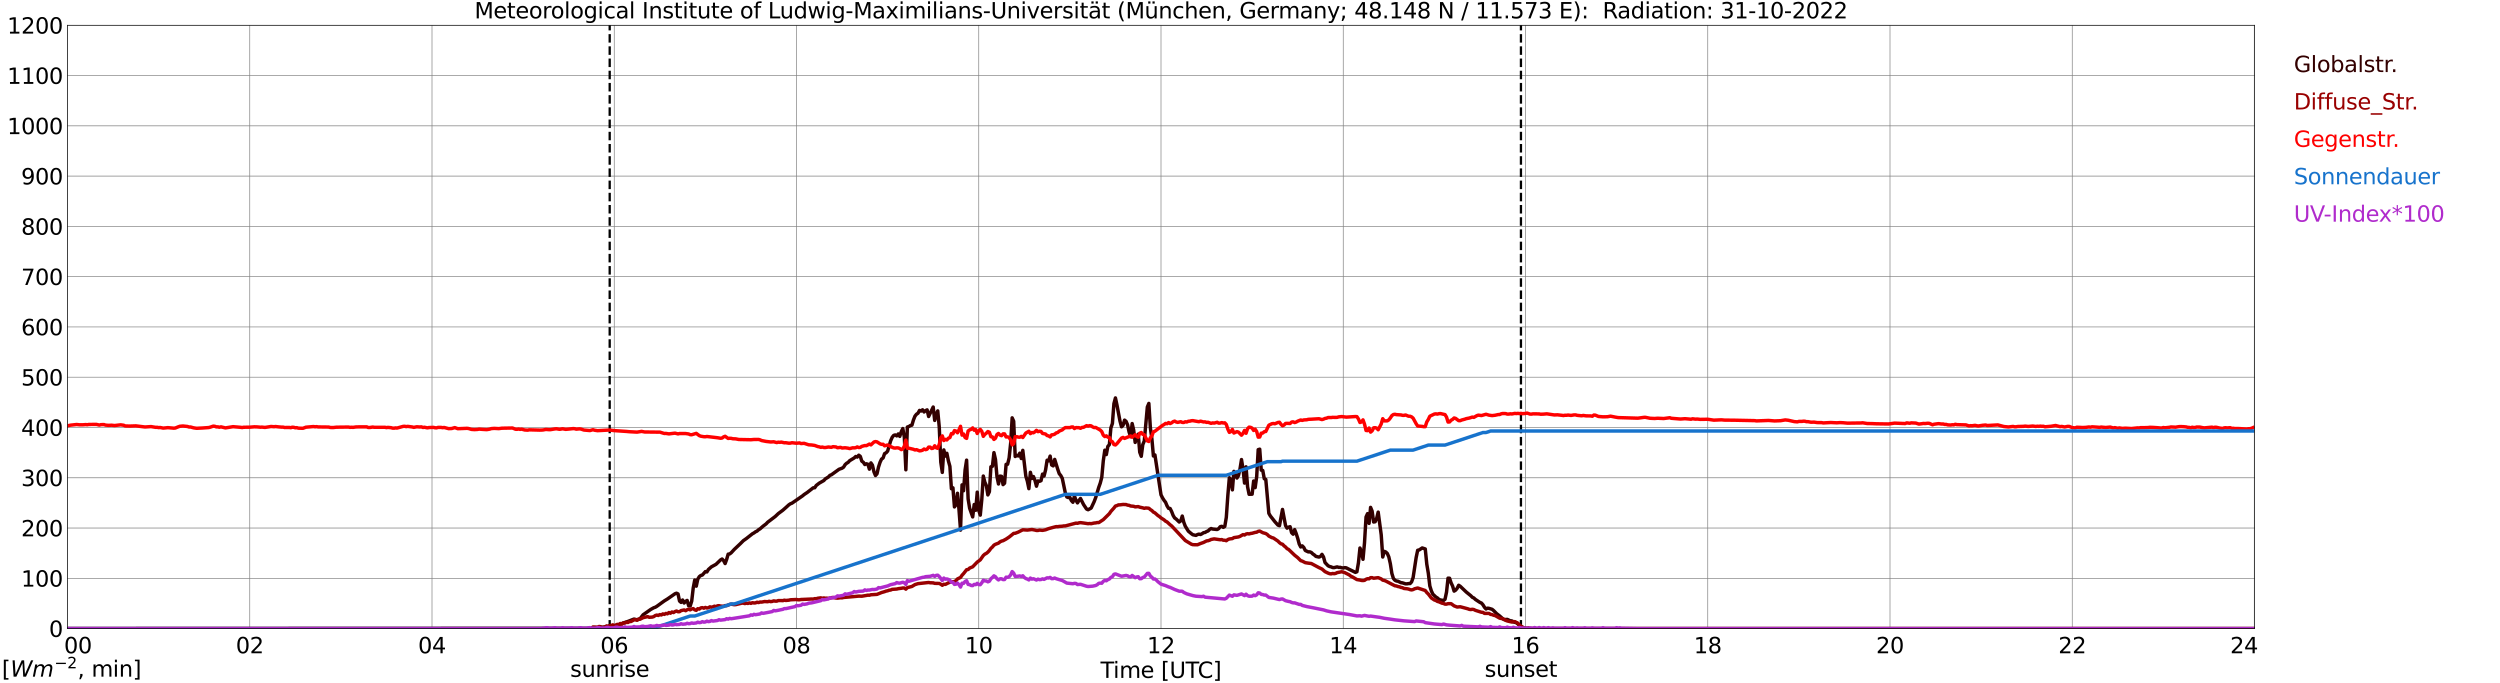 <?xml version="1.0" encoding="utf-8" standalone="no"?>
<!DOCTYPE svg PUBLIC "-//W3C//DTD SVG 1.1//EN"
  "http://www.w3.org/Graphics/SVG/1.1/DTD/svg11.dtd">
<svg xmlns:xlink="http://www.w3.org/1999/xlink" width="1085.4pt" height="296.64pt" viewBox="0 0 1085.4 296.64" xmlns="http://www.w3.org/2000/svg" version="1.1">
 <defs>
  <style type="text/css">*{stroke-linejoin: round; stroke-linecap: butt}</style>
 </defs>
 <g id="figure_1">
  <g id="patch_1">
   <path d="M 0 296.64 
L 1085.4 296.64 
L 1085.4 0 
L 0 0 
z
" style="fill: #ffffff"/>
  </g>
  <g id="axes_1">
   <g id="patch_2">
    <path d="M 29.306 272.909 
L 978.814 272.909 
L 978.814 10.976 
L 29.306 10.976 
z
" style="fill: #ffffff"/>
   </g>
   <g id="patch_3">
    <path d="M 978.814 272.909 
L 978.814 272.909 
L 978.814 10.976 
L 978.814 10.976 
z
" clip-path="url(#p88feffa421)" style="fill: #d3d3d3; opacity: 0.25; stroke: #d3d3d3; stroke-linejoin: miter"/>
   </g>
   <g id="matplotlib.axis_1">
    <g id="xtick_1">
     <g id="line2d_1">
      <path d="M 29.306 272.909 
L 29.306 10.976 
" clip-path="url(#p88feffa421)" style="fill: none; stroke: #808080; stroke-width: 0.3; stroke-linecap: square"/>
     </g>
     <g id="line2d_2"/>
     <g id="text_1">
      <!--    00 -->
      <g transform="translate(18.733 283.627) scale(0.095 -0.095)">
       <defs>
        <path id="DejaVuSans-20" transform="scale(0.016)"/>
        <path id="DejaVuSans-30" d="M 2034 4250 
Q 1547 4250 1301 3770 
Q 1056 3291 1056 2328 
Q 1056 1369 1301 889 
Q 1547 409 2034 409 
Q 2525 409 2770 889 
Q 3016 1369 3016 2328 
Q 3016 3291 2770 3770 
Q 2525 4250 2034 4250 
z
M 2034 4750 
Q 2819 4750 3233 4129 
Q 3647 3509 3647 2328 
Q 3647 1150 3233 529 
Q 2819 -91 2034 -91 
Q 1250 -91 836 529 
Q 422 1150 422 2328 
Q 422 3509 836 4129 
Q 1250 4750 2034 4750 
z
" transform="scale(0.016)"/>
       </defs>
       <use xlink:href="#DejaVuSans-20"/>
       <use xlink:href="#DejaVuSans-20" transform="translate(31.787 0)"/>
       <use xlink:href="#DejaVuSans-20" transform="translate(63.574 0)"/>
       <use xlink:href="#DejaVuSans-30" transform="translate(95.361 0)"/>
       <use xlink:href="#DejaVuSans-30" transform="translate(158.984 0)"/>
      </g>
     </g>
    </g>
    <g id="xtick_2">
     <g id="line2d_3">
      <path d="M 108.431 272.909 
L 108.431 10.976 
" clip-path="url(#p88feffa421)" style="fill: none; stroke: #808080; stroke-width: 0.3; stroke-linecap: square"/>
     </g>
     <g id="line2d_4"/>
     <g id="text_2">
      <!-- 02 -->
      <g transform="translate(102.387 283.627) scale(0.095 -0.095)">
       <defs>
        <path id="DejaVuSans-32" d="M 1228 531 
L 3431 531 
L 3431 0 
L 469 0 
L 469 531 
Q 828 903 1448 1529 
Q 2069 2156 2228 2338 
Q 2531 2678 2651 2914 
Q 2772 3150 2772 3378 
Q 2772 3750 2511 3984 
Q 2250 4219 1831 4219 
Q 1534 4219 1204 4116 
Q 875 4013 500 3803 
L 500 4441 
Q 881 4594 1212 4672 
Q 1544 4750 1819 4750 
Q 2544 4750 2975 4387 
Q 3406 4025 3406 3419 
Q 3406 3131 3298 2873 
Q 3191 2616 2906 2266 
Q 2828 2175 2409 1742 
Q 1991 1309 1228 531 
z
" transform="scale(0.016)"/>
       </defs>
       <use xlink:href="#DejaVuSans-30"/>
       <use xlink:href="#DejaVuSans-32" transform="translate(63.623 0)"/>
      </g>
     </g>
    </g>
    <g id="xtick_3">
     <g id="line2d_5">
      <path d="M 187.557 272.909 
L 187.557 10.976 
" clip-path="url(#p88feffa421)" style="fill: none; stroke: #808080; stroke-width: 0.3; stroke-linecap: square"/>
     </g>
     <g id="line2d_6"/>
     <g id="text_3">
      <!-- 04 -->
      <g transform="translate(181.513 283.627) scale(0.095 -0.095)">
       <defs>
        <path id="DejaVuSans-34" d="M 2419 4116 
L 825 1625 
L 2419 1625 
L 2419 4116 
z
M 2253 4666 
L 3047 4666 
L 3047 1625 
L 3713 1625 
L 3713 1100 
L 3047 1100 
L 3047 0 
L 2419 0 
L 2419 1100 
L 313 1100 
L 313 1709 
L 2253 4666 
z
" transform="scale(0.016)"/>
       </defs>
       <use xlink:href="#DejaVuSans-30"/>
       <use xlink:href="#DejaVuSans-34" transform="translate(63.623 0)"/>
      </g>
     </g>
    </g>
    <g id="xtick_4">
     <g id="line2d_7">
      <path d="M 266.683 272.909 
L 266.683 10.976 
" clip-path="url(#p88feffa421)" style="fill: none; stroke: #808080; stroke-width: 0.3; stroke-linecap: square"/>
     </g>
     <g id="line2d_8"/>
     <g id="text_4">
      <!-- 06 -->
      <g transform="translate(260.638 283.627) scale(0.095 -0.095)">
       <defs>
        <path id="DejaVuSans-36" d="M 2113 2584 
Q 1688 2584 1439 2293 
Q 1191 2003 1191 1497 
Q 1191 994 1439 701 
Q 1688 409 2113 409 
Q 2538 409 2786 701 
Q 3034 994 3034 1497 
Q 3034 2003 2786 2293 
Q 2538 2584 2113 2584 
z
M 3366 4563 
L 3366 3988 
Q 3128 4100 2886 4159 
Q 2644 4219 2406 4219 
Q 1781 4219 1451 3797 
Q 1122 3375 1075 2522 
Q 1259 2794 1537 2939 
Q 1816 3084 2150 3084 
Q 2853 3084 3261 2657 
Q 3669 2231 3669 1497 
Q 3669 778 3244 343 
Q 2819 -91 2113 -91 
Q 1303 -91 875 529 
Q 447 1150 447 2328 
Q 447 3434 972 4092 
Q 1497 4750 2381 4750 
Q 2619 4750 2861 4703 
Q 3103 4656 3366 4563 
z
" transform="scale(0.016)"/>
       </defs>
       <use xlink:href="#DejaVuSans-30"/>
       <use xlink:href="#DejaVuSans-36" transform="translate(63.623 0)"/>
      </g>
     </g>
    </g>
    <g id="xtick_5">
     <g id="line2d_9">
      <path d="M 345.808 272.909 
L 345.808 10.976 
" clip-path="url(#p88feffa421)" style="fill: none; stroke: #808080; stroke-width: 0.3; stroke-linecap: square"/>
     </g>
     <g id="line2d_10"/>
     <g id="text_5">
      <!-- 08 -->
      <g transform="translate(339.764 283.627) scale(0.095 -0.095)">
       <defs>
        <path id="DejaVuSans-38" d="M 2034 2216 
Q 1584 2216 1326 1975 
Q 1069 1734 1069 1313 
Q 1069 891 1326 650 
Q 1584 409 2034 409 
Q 2484 409 2743 651 
Q 3003 894 3003 1313 
Q 3003 1734 2745 1975 
Q 2488 2216 2034 2216 
z
M 1403 2484 
Q 997 2584 770 2862 
Q 544 3141 544 3541 
Q 544 4100 942 4425 
Q 1341 4750 2034 4750 
Q 2731 4750 3128 4425 
Q 3525 4100 3525 3541 
Q 3525 3141 3298 2862 
Q 3072 2584 2669 2484 
Q 3125 2378 3379 2068 
Q 3634 1759 3634 1313 
Q 3634 634 3220 271 
Q 2806 -91 2034 -91 
Q 1263 -91 848 271 
Q 434 634 434 1313 
Q 434 1759 690 2068 
Q 947 2378 1403 2484 
z
M 1172 3481 
Q 1172 3119 1398 2916 
Q 1625 2713 2034 2713 
Q 2441 2713 2670 2916 
Q 2900 3119 2900 3481 
Q 2900 3844 2670 4047 
Q 2441 4250 2034 4250 
Q 1625 4250 1398 4047 
Q 1172 3844 1172 3481 
z
" transform="scale(0.016)"/>
       </defs>
       <use xlink:href="#DejaVuSans-30"/>
       <use xlink:href="#DejaVuSans-38" transform="translate(63.623 0)"/>
      </g>
     </g>
    </g>
    <g id="xtick_6">
     <g id="line2d_11">
      <path d="M 424.934 272.909 
L 424.934 10.976 
" clip-path="url(#p88feffa421)" style="fill: none; stroke: #808080; stroke-width: 0.3; stroke-linecap: square"/>
     </g>
     <g id="line2d_12"/>
     <g id="text_6">
      <!-- 10 -->
      <g transform="translate(418.89 283.627) scale(0.095 -0.095)">
       <defs>
        <path id="DejaVuSans-31" d="M 794 531 
L 1825 531 
L 1825 4091 
L 703 3866 
L 703 4441 
L 1819 4666 
L 2450 4666 
L 2450 531 
L 3481 531 
L 3481 0 
L 794 0 
L 794 531 
z
" transform="scale(0.016)"/>
       </defs>
       <use xlink:href="#DejaVuSans-31"/>
       <use xlink:href="#DejaVuSans-30" transform="translate(63.623 0)"/>
      </g>
     </g>
    </g>
    <g id="xtick_7">
     <g id="line2d_13">
      <path d="M 504.06 272.909 
L 504.06 10.976 
" clip-path="url(#p88feffa421)" style="fill: none; stroke: #808080; stroke-width: 0.3; stroke-linecap: square"/>
     </g>
     <g id="line2d_14"/>
     <g id="text_7">
      <!-- 12 -->
      <g transform="translate(498.015 283.627) scale(0.095 -0.095)">
       <use xlink:href="#DejaVuSans-31"/>
       <use xlink:href="#DejaVuSans-32" transform="translate(63.623 0)"/>
      </g>
     </g>
    </g>
    <g id="xtick_8">
     <g id="line2d_15">
      <path d="M 583.185 272.909 
L 583.185 10.976 
" clip-path="url(#p88feffa421)" style="fill: none; stroke: #808080; stroke-width: 0.3; stroke-linecap: square"/>
     </g>
     <g id="line2d_16"/>
     <g id="text_8">
      <!-- 14 -->
      <g transform="translate(577.141 283.627) scale(0.095 -0.095)">
       <use xlink:href="#DejaVuSans-31"/>
       <use xlink:href="#DejaVuSans-34" transform="translate(63.623 0)"/>
      </g>
     </g>
    </g>
    <g id="xtick_9">
     <g id="line2d_17">
      <path d="M 662.311 272.909 
L 662.311 10.976 
" clip-path="url(#p88feffa421)" style="fill: none; stroke: #808080; stroke-width: 0.3; stroke-linecap: square"/>
     </g>
     <g id="line2d_18"/>
     <g id="text_9">
      <!-- 16 -->
      <g transform="translate(656.267 283.627) scale(0.095 -0.095)">
       <use xlink:href="#DejaVuSans-31"/>
       <use xlink:href="#DejaVuSans-36" transform="translate(63.623 0)"/>
      </g>
     </g>
    </g>
    <g id="xtick_10">
     <g id="line2d_19">
      <path d="M 741.437 272.909 
L 741.437 10.976 
" clip-path="url(#p88feffa421)" style="fill: none; stroke: #808080; stroke-width: 0.3; stroke-linecap: square"/>
     </g>
     <g id="line2d_20"/>
     <g id="text_10">
      <!-- 18 -->
      <g transform="translate(735.392 283.627) scale(0.095 -0.095)">
       <use xlink:href="#DejaVuSans-31"/>
       <use xlink:href="#DejaVuSans-38" transform="translate(63.623 0)"/>
      </g>
     </g>
    </g>
    <g id="xtick_11">
     <g id="line2d_21">
      <path d="M 820.562 272.909 
L 820.562 10.976 
" clip-path="url(#p88feffa421)" style="fill: none; stroke: #808080; stroke-width: 0.3; stroke-linecap: square"/>
     </g>
     <g id="line2d_22"/>
     <g id="text_11">
      <!-- 20 -->
      <g transform="translate(814.518 283.627) scale(0.095 -0.095)">
       <use xlink:href="#DejaVuSans-32"/>
       <use xlink:href="#DejaVuSans-30" transform="translate(63.623 0)"/>
      </g>
     </g>
    </g>
    <g id="xtick_12">
     <g id="line2d_23">
      <path d="M 899.688 272.909 
L 899.688 10.976 
" clip-path="url(#p88feffa421)" style="fill: none; stroke: #808080; stroke-width: 0.3; stroke-linecap: square"/>
     </g>
     <g id="line2d_24"/>
     <g id="text_12">
      <!-- 22 -->
      <g transform="translate(893.644 283.627) scale(0.095 -0.095)">
       <use xlink:href="#DejaVuSans-32"/>
       <use xlink:href="#DejaVuSans-32" transform="translate(63.623 0)"/>
      </g>
     </g>
    </g>
    <g id="xtick_13">
     <g id="line2d_25">
      <path d="M 978.814 272.909 
L 978.814 10.976 
" clip-path="url(#p88feffa421)" style="fill: none; stroke: #808080; stroke-width: 0.3; stroke-linecap: square"/>
     </g>
     <g id="line2d_26"/>
     <g id="text_13">
      <!-- 24    -->
      <g transform="translate(968.241 283.627) scale(0.095 -0.095)">
       <use xlink:href="#DejaVuSans-32"/>
       <use xlink:href="#DejaVuSans-34" transform="translate(63.623 0)"/>
       <use xlink:href="#DejaVuSans-20" transform="translate(127.246 0)"/>
       <use xlink:href="#DejaVuSans-20" transform="translate(159.033 0)"/>
       <use xlink:href="#DejaVuSans-20" transform="translate(190.82 0)"/>
      </g>
     </g>
    </g>
    <g id="text_14">
     <!-- Time [UTC] -->
     <g transform="translate(477.806 294.322) scale(0.095 -0.095)">
      <defs>
       <path id="DejaVuSans-54" d="M -19 4666 
L 3928 4666 
L 3928 4134 
L 2272 4134 
L 2272 0 
L 1638 0 
L 1638 4134 
L -19 4134 
L -19 4666 
z
" transform="scale(0.016)"/>
       <path id="DejaVuSans-69" d="M 603 3500 
L 1178 3500 
L 1178 0 
L 603 0 
L 603 3500 
z
M 603 4863 
L 1178 4863 
L 1178 4134 
L 603 4134 
L 603 4863 
z
" transform="scale(0.016)"/>
       <path id="DejaVuSans-6d" d="M 3328 2828 
Q 3544 3216 3844 3400 
Q 4144 3584 4550 3584 
Q 5097 3584 5394 3201 
Q 5691 2819 5691 2113 
L 5691 0 
L 5113 0 
L 5113 2094 
Q 5113 2597 4934 2840 
Q 4756 3084 4391 3084 
Q 3944 3084 3684 2787 
Q 3425 2491 3425 1978 
L 3425 0 
L 2847 0 
L 2847 2094 
Q 2847 2600 2669 2842 
Q 2491 3084 2119 3084 
Q 1678 3084 1418 2786 
Q 1159 2488 1159 1978 
L 1159 0 
L 581 0 
L 581 3500 
L 1159 3500 
L 1159 2956 
Q 1356 3278 1631 3431 
Q 1906 3584 2284 3584 
Q 2666 3584 2933 3390 
Q 3200 3197 3328 2828 
z
" transform="scale(0.016)"/>
       <path id="DejaVuSans-65" d="M 3597 1894 
L 3597 1613 
L 953 1613 
Q 991 1019 1311 708 
Q 1631 397 2203 397 
Q 2534 397 2845 478 
Q 3156 559 3463 722 
L 3463 178 
Q 3153 47 2828 -22 
Q 2503 -91 2169 -91 
Q 1331 -91 842 396 
Q 353 884 353 1716 
Q 353 2575 817 3079 
Q 1281 3584 2069 3584 
Q 2775 3584 3186 3129 
Q 3597 2675 3597 1894 
z
M 3022 2063 
Q 3016 2534 2758 2815 
Q 2500 3097 2075 3097 
Q 1594 3097 1305 2825 
Q 1016 2553 972 2059 
L 3022 2063 
z
" transform="scale(0.016)"/>
       <path id="DejaVuSans-5b" d="M 550 4863 
L 1875 4863 
L 1875 4416 
L 1125 4416 
L 1125 -397 
L 1875 -397 
L 1875 -844 
L 550 -844 
L 550 4863 
z
" transform="scale(0.016)"/>
       <path id="DejaVuSans-55" d="M 556 4666 
L 1191 4666 
L 1191 1831 
Q 1191 1081 1462 751 
Q 1734 422 2344 422 
Q 2950 422 3222 751 
Q 3494 1081 3494 1831 
L 3494 4666 
L 4128 4666 
L 4128 1753 
Q 4128 841 3676 375 
Q 3225 -91 2344 -91 
Q 1459 -91 1007 375 
Q 556 841 556 1753 
L 556 4666 
z
" transform="scale(0.016)"/>
       <path id="DejaVuSans-43" d="M 4122 4306 
L 4122 3641 
Q 3803 3938 3442 4084 
Q 3081 4231 2675 4231 
Q 1875 4231 1450 3742 
Q 1025 3253 1025 2328 
Q 1025 1406 1450 917 
Q 1875 428 2675 428 
Q 3081 428 3442 575 
Q 3803 722 4122 1019 
L 4122 359 
Q 3791 134 3420 21 
Q 3050 -91 2638 -91 
Q 1578 -91 968 557 
Q 359 1206 359 2328 
Q 359 3453 968 4101 
Q 1578 4750 2638 4750 
Q 3056 4750 3426 4639 
Q 3797 4528 4122 4306 
z
" transform="scale(0.016)"/>
       <path id="DejaVuSans-5d" d="M 1947 4863 
L 1947 -844 
L 622 -844 
L 622 -397 
L 1369 -397 
L 1369 4416 
L 622 4416 
L 622 4863 
L 1947 4863 
z
" transform="scale(0.016)"/>
      </defs>
      <use xlink:href="#DejaVuSans-54"/>
      <use xlink:href="#DejaVuSans-69" transform="translate(57.959 0)"/>
      <use xlink:href="#DejaVuSans-6d" transform="translate(85.742 0)"/>
      <use xlink:href="#DejaVuSans-65" transform="translate(183.154 0)"/>
      <use xlink:href="#DejaVuSans-20" transform="translate(244.678 0)"/>
      <use xlink:href="#DejaVuSans-5b" transform="translate(276.465 0)"/>
      <use xlink:href="#DejaVuSans-55" transform="translate(315.479 0)"/>
      <use xlink:href="#DejaVuSans-54" transform="translate(388.672 0)"/>
      <use xlink:href="#DejaVuSans-43" transform="translate(443.881 0)"/>
      <use xlink:href="#DejaVuSans-5d" transform="translate(513.705 0)"/>
     </g>
    </g>
   </g>
   <g id="matplotlib.axis_2">
    <g id="ytick_1">
     <g id="line2d_27">
      <path d="M 29.306 272.909 
L 978.814 272.909 
" clip-path="url(#p88feffa421)" style="fill: none; stroke: #808080; stroke-width: 0.3; stroke-linecap: square"/>
     </g>
     <g id="line2d_28"/>
     <g id="text_15">
      <!-- 0 -->
      <g transform="translate(21.261 276.518) scale(0.095 -0.095)">
       <use xlink:href="#DejaVuSans-30"/>
      </g>
     </g>
    </g>
    <g id="ytick_2">
     <g id="line2d_29">
      <path d="M 29.306 251.081 
L 978.814 251.081 
" clip-path="url(#p88feffa421)" style="fill: none; stroke: #808080; stroke-width: 0.3; stroke-linecap: square"/>
     </g>
     <g id="line2d_30"/>
     <g id="text_16">
      <!-- 100 -->
      <g transform="translate(9.173 254.69) scale(0.095 -0.095)">
       <use xlink:href="#DejaVuSans-31"/>
       <use xlink:href="#DejaVuSans-30" transform="translate(63.623 0)"/>
       <use xlink:href="#DejaVuSans-30" transform="translate(127.246 0)"/>
      </g>
     </g>
    </g>
    <g id="ytick_3">
     <g id="line2d_31">
      <path d="M 29.306 229.253 
L 978.814 229.253 
" clip-path="url(#p88feffa421)" style="fill: none; stroke: #808080; stroke-width: 0.3; stroke-linecap: square"/>
     </g>
     <g id="line2d_32"/>
     <g id="text_17">
      <!-- 200 -->
      <g transform="translate(9.173 232.863) scale(0.095 -0.095)">
       <use xlink:href="#DejaVuSans-32"/>
       <use xlink:href="#DejaVuSans-30" transform="translate(63.623 0)"/>
       <use xlink:href="#DejaVuSans-30" transform="translate(127.246 0)"/>
      </g>
     </g>
    </g>
    <g id="ytick_4">
     <g id="line2d_33">
      <path d="M 29.306 207.426 
L 978.814 207.426 
" clip-path="url(#p88feffa421)" style="fill: none; stroke: #808080; stroke-width: 0.3; stroke-linecap: square"/>
     </g>
     <g id="line2d_34"/>
     <g id="text_18">
      <!-- 300 -->
      <g transform="translate(9.173 211.035) scale(0.095 -0.095)">
       <defs>
        <path id="DejaVuSans-33" d="M 2597 2516 
Q 3050 2419 3304 2112 
Q 3559 1806 3559 1356 
Q 3559 666 3084 287 
Q 2609 -91 1734 -91 
Q 1441 -91 1130 -33 
Q 819 25 488 141 
L 488 750 
Q 750 597 1062 519 
Q 1375 441 1716 441 
Q 2309 441 2620 675 
Q 2931 909 2931 1356 
Q 2931 1769 2642 2001 
Q 2353 2234 1838 2234 
L 1294 2234 
L 1294 2753 
L 1863 2753 
Q 2328 2753 2575 2939 
Q 2822 3125 2822 3475 
Q 2822 3834 2567 4026 
Q 2313 4219 1838 4219 
Q 1578 4219 1281 4162 
Q 984 4106 628 3988 
L 628 4550 
Q 988 4650 1302 4700 
Q 1616 4750 1894 4750 
Q 2613 4750 3031 4423 
Q 3450 4097 3450 3541 
Q 3450 3153 3228 2886 
Q 3006 2619 2597 2516 
z
" transform="scale(0.016)"/>
       </defs>
       <use xlink:href="#DejaVuSans-33"/>
       <use xlink:href="#DejaVuSans-30" transform="translate(63.623 0)"/>
       <use xlink:href="#DejaVuSans-30" transform="translate(127.246 0)"/>
      </g>
     </g>
    </g>
    <g id="ytick_5">
     <g id="line2d_35">
      <path d="M 29.306 185.598 
L 978.814 185.598 
" clip-path="url(#p88feffa421)" style="fill: none; stroke: #808080; stroke-width: 0.3; stroke-linecap: square"/>
     </g>
     <g id="line2d_36"/>
     <g id="text_19">
      <!-- 400 -->
      <g transform="translate(9.173 189.207) scale(0.095 -0.095)">
       <use xlink:href="#DejaVuSans-34"/>
       <use xlink:href="#DejaVuSans-30" transform="translate(63.623 0)"/>
       <use xlink:href="#DejaVuSans-30" transform="translate(127.246 0)"/>
      </g>
     </g>
    </g>
    <g id="ytick_6">
     <g id="line2d_37">
      <path d="M 29.306 163.77 
L 978.814 163.77 
" clip-path="url(#p88feffa421)" style="fill: none; stroke: #808080; stroke-width: 0.3; stroke-linecap: square"/>
     </g>
     <g id="line2d_38"/>
     <g id="text_20">
      <!-- 500 -->
      <g transform="translate(9.173 167.379) scale(0.095 -0.095)">
       <defs>
        <path id="DejaVuSans-35" d="M 691 4666 
L 3169 4666 
L 3169 4134 
L 1269 4134 
L 1269 2991 
Q 1406 3038 1543 3061 
Q 1681 3084 1819 3084 
Q 2600 3084 3056 2656 
Q 3513 2228 3513 1497 
Q 3513 744 3044 326 
Q 2575 -91 1722 -91 
Q 1428 -91 1123 -41 
Q 819 9 494 109 
L 494 744 
Q 775 591 1075 516 
Q 1375 441 1709 441 
Q 2250 441 2565 725 
Q 2881 1009 2881 1497 
Q 2881 1984 2565 2268 
Q 2250 2553 1709 2553 
Q 1456 2553 1204 2497 
Q 953 2441 691 2322 
L 691 4666 
z
" transform="scale(0.016)"/>
       </defs>
       <use xlink:href="#DejaVuSans-35"/>
       <use xlink:href="#DejaVuSans-30" transform="translate(63.623 0)"/>
       <use xlink:href="#DejaVuSans-30" transform="translate(127.246 0)"/>
      </g>
     </g>
    </g>
    <g id="ytick_7">
     <g id="line2d_39">
      <path d="M 29.306 141.942 
L 978.814 141.942 
" clip-path="url(#p88feffa421)" style="fill: none; stroke: #808080; stroke-width: 0.3; stroke-linecap: square"/>
     </g>
     <g id="line2d_40"/>
     <g id="text_21">
      <!-- 600 -->
      <g transform="translate(9.173 145.551) scale(0.095 -0.095)">
       <use xlink:href="#DejaVuSans-36"/>
       <use xlink:href="#DejaVuSans-30" transform="translate(63.623 0)"/>
       <use xlink:href="#DejaVuSans-30" transform="translate(127.246 0)"/>
      </g>
     </g>
    </g>
    <g id="ytick_8">
     <g id="line2d_41">
      <path d="M 29.306 120.114 
L 978.814 120.114 
" clip-path="url(#p88feffa421)" style="fill: none; stroke: #808080; stroke-width: 0.3; stroke-linecap: square"/>
     </g>
     <g id="line2d_42"/>
     <g id="text_22">
      <!-- 700 -->
      <g transform="translate(9.173 123.724) scale(0.095 -0.095)">
       <defs>
        <path id="DejaVuSans-37" d="M 525 4666 
L 3525 4666 
L 3525 4397 
L 1831 0 
L 1172 0 
L 2766 4134 
L 525 4134 
L 525 4666 
z
" transform="scale(0.016)"/>
       </defs>
       <use xlink:href="#DejaVuSans-37"/>
       <use xlink:href="#DejaVuSans-30" transform="translate(63.623 0)"/>
       <use xlink:href="#DejaVuSans-30" transform="translate(127.246 0)"/>
      </g>
     </g>
    </g>
    <g id="ytick_9">
     <g id="line2d_43">
      <path d="M 29.306 98.287 
L 978.814 98.287 
" clip-path="url(#p88feffa421)" style="fill: none; stroke: #808080; stroke-width: 0.3; stroke-linecap: square"/>
     </g>
     <g id="line2d_44"/>
     <g id="text_23">
      <!-- 800 -->
      <g transform="translate(9.173 101.896) scale(0.095 -0.095)">
       <use xlink:href="#DejaVuSans-38"/>
       <use xlink:href="#DejaVuSans-30" transform="translate(63.623 0)"/>
       <use xlink:href="#DejaVuSans-30" transform="translate(127.246 0)"/>
      </g>
     </g>
    </g>
    <g id="ytick_10">
     <g id="line2d_45">
      <path d="M 29.306 76.459 
L 978.814 76.459 
" clip-path="url(#p88feffa421)" style="fill: none; stroke: #808080; stroke-width: 0.3; stroke-linecap: square"/>
     </g>
     <g id="line2d_46"/>
     <g id="text_24">
      <!-- 900 -->
      <g transform="translate(9.173 80.068) scale(0.095 -0.095)">
       <defs>
        <path id="DejaVuSans-39" d="M 703 97 
L 703 672 
Q 941 559 1184 500 
Q 1428 441 1663 441 
Q 2288 441 2617 861 
Q 2947 1281 2994 2138 
Q 2813 1869 2534 1725 
Q 2256 1581 1919 1581 
Q 1219 1581 811 2004 
Q 403 2428 403 3163 
Q 403 3881 828 4315 
Q 1253 4750 1959 4750 
Q 2769 4750 3195 4129 
Q 3622 3509 3622 2328 
Q 3622 1225 3098 567 
Q 2575 -91 1691 -91 
Q 1453 -91 1209 -44 
Q 966 3 703 97 
z
M 1959 2075 
Q 2384 2075 2632 2365 
Q 2881 2656 2881 3163 
Q 2881 3666 2632 3958 
Q 2384 4250 1959 4250 
Q 1534 4250 1286 3958 
Q 1038 3666 1038 3163 
Q 1038 2656 1286 2365 
Q 1534 2075 1959 2075 
z
" transform="scale(0.016)"/>
       </defs>
       <use xlink:href="#DejaVuSans-39"/>
       <use xlink:href="#DejaVuSans-30" transform="translate(63.623 0)"/>
       <use xlink:href="#DejaVuSans-30" transform="translate(127.246 0)"/>
      </g>
     </g>
    </g>
    <g id="ytick_11">
     <g id="line2d_47">
      <path d="M 29.306 54.631 
L 978.814 54.631 
" clip-path="url(#p88feffa421)" style="fill: none; stroke: #808080; stroke-width: 0.3; stroke-linecap: square"/>
     </g>
     <g id="line2d_48"/>
     <g id="text_25">
      <!-- 1000 -->
      <g transform="translate(3.128 58.24) scale(0.095 -0.095)">
       <use xlink:href="#DejaVuSans-31"/>
       <use xlink:href="#DejaVuSans-30" transform="translate(63.623 0)"/>
       <use xlink:href="#DejaVuSans-30" transform="translate(127.246 0)"/>
       <use xlink:href="#DejaVuSans-30" transform="translate(190.869 0)"/>
      </g>
     </g>
    </g>
    <g id="ytick_12">
     <g id="line2d_49">
      <path d="M 29.306 32.803 
L 978.814 32.803 
" clip-path="url(#p88feffa421)" style="fill: none; stroke: #808080; stroke-width: 0.3; stroke-linecap: square"/>
     </g>
     <g id="line2d_50"/>
     <g id="text_26">
      <!-- 1100 -->
      <g transform="translate(3.128 36.413) scale(0.095 -0.095)">
       <use xlink:href="#DejaVuSans-31"/>
       <use xlink:href="#DejaVuSans-31" transform="translate(63.623 0)"/>
       <use xlink:href="#DejaVuSans-30" transform="translate(127.246 0)"/>
       <use xlink:href="#DejaVuSans-30" transform="translate(190.869 0)"/>
      </g>
     </g>
    </g>
    <g id="ytick_13">
     <g id="line2d_51">
      <path d="M 29.306 10.976 
L 978.814 10.976 
" clip-path="url(#p88feffa421)" style="fill: none; stroke: #808080; stroke-width: 0.3; stroke-linecap: square"/>
     </g>
     <g id="line2d_52"/>
     <g id="text_27">
      <!-- 1200 -->
      <g transform="translate(3.128 14.585) scale(0.095 -0.095)">
       <use xlink:href="#DejaVuSans-31"/>
       <use xlink:href="#DejaVuSans-32" transform="translate(63.623 0)"/>
       <use xlink:href="#DejaVuSans-30" transform="translate(127.246 0)"/>
       <use xlink:href="#DejaVuSans-30" transform="translate(190.869 0)"/>
      </g>
     </g>
    </g>
   </g>
   <g id="line2d_53">
    <path d="M 264.705 272.909 
L 264.705 10.976 
" clip-path="url(#p88feffa421)" style="fill: none; stroke-dasharray: 3.7,1.6; stroke-dashoffset: 0; stroke: #000000"/>
   </g>
   <g id="line2d_54">
    <path d="M 660.333 272.909 
L 660.333 10.976 
" clip-path="url(#p88feffa421)" style="fill: none; stroke-dasharray: 3.7,1.6; stroke-dashoffset: 0; stroke: #000000"/>
   </g>
   <g id="line2d_55">
    <path d="M 29.306 272.909 
L 258.111 272.808 
L 267.342 271.542 
L 269.32 270.984 
L 270.639 270.462 
L 272.617 269.803 
L 275.255 268.772 
L 276.573 269.093 
L 277.233 268.925 
L 277.892 268.622 
L 279.211 266.915 
L 282.508 264.603 
L 283.827 263.861 
L 284.486 263.641 
L 285.145 263.252 
L 287.124 261.818 
L 288.442 260.873 
L 289.761 260.061 
L 293.058 257.782 
L 293.717 257.546 
L 294.377 257.867 
L 295.036 260.973 
L 295.696 261.53 
L 296.355 260.502 
L 297.014 261.801 
L 297.674 261.076 
L 298.333 260.687 
L 298.992 262.999 
L 299.652 263.102 
L 300.311 260.973 
L 300.971 255.268 
L 301.63 251.823 
L 302.289 254.491 
L 302.949 251.435 
L 303.608 250.354 
L 304.267 249.848 
L 304.927 249.662 
L 306.246 248.16 
L 306.905 248.313 
L 307.564 247.248 
L 308.883 246.085 
L 310.861 245.004 
L 312.839 243.096 
L 313.499 242.708 
L 314.158 243.382 
L 314.818 244.666 
L 315.477 242.876 
L 316.136 240.597 
L 316.796 240.497 
L 317.455 239.99 
L 318.774 238.554 
L 321.411 236.057 
L 322.73 234.741 
L 324.049 233.811 
L 326.686 231.735 
L 327.346 231.379 
L 328.005 230.89 
L 328.665 230.587 
L 329.324 229.995 
L 329.983 229.607 
L 331.302 228.443 
L 332.621 227.446 
L 333.28 226.739 
L 336.577 224.239 
L 337.896 222.991 
L 339.874 221.522 
L 341.193 220.356 
L 342.512 219.158 
L 343.171 218.719 
L 343.83 218.466 
L 348.446 215.275 
L 349.105 214.718 
L 350.424 213.841 
L 352.402 212.304 
L 353.062 211.78 
L 353.721 211.765 
L 354.38 210.767 
L 355.699 209.755 
L 357.677 208.624 
L 358.337 207.899 
L 359.655 207.087 
L 360.315 206.38 
L 360.974 206.125 
L 364.271 203.745 
L 365.59 203.272 
L 366.249 202.818 
L 366.909 201.737 
L 367.568 201.128 
L 368.227 200.74 
L 368.887 200.015 
L 370.865 198.817 
L 371.524 198.192 
L 372.184 198.446 
L 372.843 197.634 
L 373.502 198.125 
L 374.162 200.233 
L 374.821 200.689 
L 375.481 201.685 
L 376.14 201.349 
L 376.799 201.552 
L 377.459 203.695 
L 378.118 200.978 
L 378.777 201.955 
L 379.437 204.843 
L 380.096 206.445 
L 380.756 205.703 
L 381.415 202.765 
L 382.074 200.724 
L 382.734 199.306 
L 383.393 198.849 
L 384.053 196.942 
L 384.712 196.588 
L 385.371 195.846 
L 386.69 191.354 
L 387.349 189.869 
L 388.009 189.025 
L 388.668 188.839 
L 389.328 189.245 
L 389.987 188.4 
L 390.646 189.463 
L 391.306 187.388 
L 391.965 186.054 
L 392.624 189.767 
L 393.284 203.966 
L 393.943 185.395 
L 394.603 185.176 
L 395.262 184.738 
L 395.921 184.585 
L 396.581 182.339 
L 397.24 180.684 
L 397.899 179.842 
L 398.559 179.403 
L 399.218 178.187 
L 399.878 178.458 
L 400.537 177.917 
L 401.196 178.862 
L 401.856 178.27 
L 402.515 177.951 
L 403.175 180.82 
L 404.493 178.102 
L 405.153 176.718 
L 405.812 182.524 
L 406.471 179.875 
L 407.131 178.406 
L 407.79 185.43 
L 408.45 200.639 
L 409.109 205.096 
L 409.768 195.337 
L 410.428 198.022 
L 411.087 196.806 
L 411.746 200.065 
L 412.406 202.479 
L 413.065 212.186 
L 413.725 211.798 
L 414.384 220.086 
L 415.043 219.193 
L 415.703 214.162 
L 416.362 221.319 
L 417.022 230.148 
L 417.681 210.514 
L 418.34 213.064 
L 419 204.066 
L 419.659 199.779 
L 420.318 216.593 
L 420.978 220.66 
L 422.297 224.425 
L 422.956 219.04 
L 423.615 221.539 
L 424.275 213.673 
L 424.934 221.555 
L 425.593 223.648 
L 426.253 216.862 
L 426.912 206.683 
L 427.572 209.333 
L 428.231 210.835 
L 428.89 214.871 
L 429.55 213.485 
L 430.209 202.665 
L 430.869 202.444 
L 431.528 196.52 
L 432.187 199.441 
L 432.847 206.919 
L 433.506 210.126 
L 434.165 206.699 
L 434.825 206.801 
L 435.484 210.396 
L 436.144 209.789 
L 436.803 201.619 
L 437.462 201.552 
L 438.122 198.817 
L 438.781 192.469 
L 439.44 181.411 
L 440.1 182.88 
L 440.759 198.192 
L 441.419 197.736 
L 442.078 197.954 
L 442.737 196.756 
L 443.397 199.07 
L 444.056 195.525 
L 445.375 206.734 
L 446.034 208.912 
L 446.694 212.153 
L 447.353 205.062 
L 448.012 207.729 
L 448.672 206.902 
L 449.331 208.523 
L 449.991 211.088 
L 450.65 208.809 
L 451.309 208.98 
L 451.969 208.692 
L 452.628 205.839 
L 453.287 206.666 
L 453.947 204.031 
L 454.606 199.812 
L 455.266 200.098 
L 455.925 198.022 
L 456.584 201.873 
L 457.244 202.259 
L 457.903 199.458 
L 459.222 203.728 
L 459.881 205.636 
L 460.541 206.445 
L 461.2 207.679 
L 462.519 214.009 
L 463.178 215.766 
L 463.838 216.034 
L 464.497 215.951 
L 465.156 217.335 
L 465.816 218.06 
L 466.475 215.342 
L 467.134 217.165 
L 467.794 218.331 
L 468.453 217.268 
L 469.113 216.423 
L 470.431 219.04 
L 471.75 221.015 
L 472.409 221.301 
L 473.728 220.592 
L 475.047 217.774 
L 475.706 216.034 
L 477.025 211.612 
L 477.685 209.755 
L 478.344 207.24 
L 479.003 200.083 
L 479.663 195.457 
L 480.322 197.348 
L 480.981 193.803 
L 481.641 193.058 
L 482.3 185.783 
L 482.96 183.858 
L 483.619 175.249 
L 484.278 172.767 
L 484.938 175.858 
L 486.256 182.83 
L 486.916 185.294 
L 487.575 184.703 
L 488.235 182.407 
L 488.894 182.93 
L 489.553 184.467 
L 490.213 187.573 
L 490.872 189.599 
L 491.532 183.893 
L 492.191 186.711 
L 492.85 192.081 
L 493.51 189.952 
L 494.169 188.501 
L 494.828 196.335 
L 495.488 198.107 
L 496.147 193.043 
L 496.807 191.439 
L 498.125 176.718 
L 498.785 175.149 
L 499.444 185.751 
L 500.103 190.526 
L 500.763 197.972 
L 501.422 197.516 
L 503.4 210.567 
L 504.06 214.836 
L 504.719 216.152 
L 505.379 217.217 
L 506.038 218.06 
L 506.697 219.647 
L 507.357 220.712 
L 508.016 220.78 
L 508.675 222.096 
L 509.335 223.801 
L 509.994 224.881 
L 510.654 225.353 
L 511.972 226.636 
L 512.632 226.147 
L 513.291 224.054 
L 513.95 226.754 
L 514.61 228.476 
L 515.929 230.604 
L 517.247 231.7 
L 517.907 232.174 
L 519.226 232.444 
L 519.885 232.089 
L 520.544 231.888 
L 521.204 232.056 
L 521.863 231.735 
L 522.522 231.279 
L 523.182 231.178 
L 523.841 230.772 
L 524.501 230.519 
L 525.16 229.86 
L 525.819 229.474 
L 526.479 229.692 
L 528.457 229.895 
L 529.116 229.506 
L 529.776 228.662 
L 530.435 228.511 
L 531.094 228.95 
L 531.754 228.544 
L 532.413 224.628 
L 533.073 215.192 
L 533.732 207.408 
L 534.391 208.338 
L 535.051 212.675 
L 535.71 204.658 
L 537.029 207.543 
L 537.688 206.43 
L 538.348 203.645 
L 539.007 199.526 
L 539.666 203.61 
L 540.326 209.739 
L 540.985 202.682 
L 541.644 211.341 
L 542.304 214.6 
L 543.623 214.55 
L 544.282 208.844 
L 544.941 211.697 
L 545.601 206.919 
L 546.26 195.219 
L 546.919 195.019 
L 547.579 204.116 
L 548.238 204.252 
L 548.898 207.847 
L 549.557 208.152 
L 550.876 222.856 
L 551.535 224.004 
L 553.513 226.518 
L 554.832 227.987 
L 555.491 228.24 
L 556.81 221.184 
L 558.129 228.173 
L 558.788 229.303 
L 559.448 228.882 
L 560.107 228.679 
L 560.766 231.279 
L 561.426 231.921 
L 562.085 229.945 
L 562.745 231.633 
L 563.404 233.693 
L 564.063 236.175 
L 564.723 237.474 
L 565.382 237.002 
L 566.042 237.677 
L 566.701 238.993 
L 568.02 239.619 
L 568.679 239.584 
L 569.338 239.872 
L 569.998 240.514 
L 570.657 240.953 
L 571.317 241.56 
L 572.635 241.863 
L 573.295 241.595 
L 573.954 240.682 
L 574.613 241.813 
L 575.273 244.227 
L 576.592 245.628 
L 577.251 245.949 
L 577.91 246.117 
L 578.57 246.406 
L 579.229 246.438 
L 580.548 246.117 
L 581.207 246.338 
L 581.867 246.32 
L 582.526 246.523 
L 583.185 246.591 
L 583.845 246.438 
L 584.504 246.541 
L 585.823 247.215 
L 588.46 248.499 
L 589.12 248.228 
L 589.779 244.312 
L 590.439 237.93 
L 591.098 239.584 
L 591.757 242.826 
L 592.417 235.634 
L 593.076 224.46 
L 593.736 223.006 
L 594.395 227.228 
L 595.054 220.289 
L 595.714 221.91 
L 596.373 226.636 
L 597.032 226.518 
L 597.692 225.067 
L 598.351 222.349 
L 599.67 232.207 
L 600.329 241.83 
L 600.989 239.381 
L 601.648 239.652 
L 602.307 240.294 
L 602.967 241.796 
L 603.626 244.716 
L 604.286 248.955 
L 604.945 251.114 
L 605.604 251.908 
L 606.264 252.247 
L 606.923 252.347 
L 608.242 252.971 
L 608.901 253.056 
L 610.22 253.478 
L 610.879 253.478 
L 611.539 253.36 
L 612.198 253.36 
L 612.858 252.635 
L 613.517 250.76 
L 614.836 242.066 
L 615.495 238.91 
L 616.154 238.757 
L 617.473 237.897 
L 618.792 238.336 
L 619.451 244.937 
L 620.111 248.835 
L 620.77 254.39 
L 621.429 256.516 
L 622.089 257.968 
L 623.408 259.218 
L 624.067 259.607 
L 624.726 260.214 
L 625.386 260.484 
L 626.705 260.703 
L 627.364 260.181 
L 628.023 257.075 
L 628.683 251.013 
L 629.342 251.048 
L 630.001 253.056 
L 630.661 254.458 
L 631.32 256.634 
L 631.98 256.213 
L 632.639 255.403 
L 633.298 254.102 
L 633.958 254.525 
L 636.595 257.04 
L 638.573 258.644 
L 639.233 259.319 
L 639.892 259.622 
L 640.552 260.249 
L 642.53 261.547 
L 643.189 261.818 
L 643.848 262.578 
L 644.508 263.658 
L 645.167 264.4 
L 645.827 264.029 
L 646.486 264.13 
L 647.805 264.536 
L 648.464 265.075 
L 649.783 266.426 
L 651.102 267.439 
L 652.42 268.622 
L 653.08 268.993 
L 654.399 268.908 
L 655.717 269.532 
L 656.377 269.567 
L 657.036 269.988 
L 658.355 270.377 
L 659.674 271.44 
L 660.333 272.049 
L 661.652 272.623 
L 663.63 272.909 
L 978.154 272.909 
L 978.154 272.909 
" clip-path="url(#p88feffa421)" style="fill: none; stroke: #330000; stroke-width: 1.5; stroke-linecap: square"/>
   </g>
   <g id="line2d_56">
    <path d="M 29.306 272.909 
L 256.792 272.909 
L 257.451 272.199 
L 259.43 272.285 
L 260.089 271.99 
L 260.748 272.075 
L 261.408 272.409 
L 262.067 272.367 
L 262.726 272.158 
L 263.386 271.739 
L 264.045 272.031 
L 264.705 271.571 
L 265.364 271.612 
L 266.023 271.276 
L 266.683 271.654 
L 267.342 271.444 
L 268.002 271.067 
L 268.661 271.235 
L 269.32 270.689 
L 269.98 271.025 
L 270.639 270.438 
L 271.298 270.521 
L 271.958 270.143 
L 272.617 270.27 
L 273.277 269.849 
L 273.936 269.849 
L 275.255 269.135 
L 275.914 269.052 
L 276.573 269.303 
L 277.233 268.757 
L 277.892 268.842 
L 279.211 268.17 
L 281.189 267.709 
L 281.849 268.002 
L 283.167 267.919 
L 283.827 267.709 
L 284.486 267.247 
L 285.145 267.037 
L 285.805 267.205 
L 286.464 266.828 
L 287.124 266.996 
L 287.783 266.533 
L 288.442 266.742 
L 289.102 266.323 
L 289.761 266.491 
L 290.42 265.946 
L 291.08 266.238 
L 291.739 265.693 
L 292.399 265.946 
L 293.058 265.527 
L 293.717 265.273 
L 294.377 265.61 
L 295.036 265.568 
L 295.696 265.105 
L 297.014 264.813 
L 297.674 265.147 
L 298.333 264.728 
L 298.992 264.477 
L 299.652 264.769 
L 300.311 264.392 
L 300.971 264.224 
L 301.63 264.769 
L 302.289 264.981 
L 302.949 264.267 
L 303.608 264.435 
L 304.267 263.931 
L 304.927 263.804 
L 305.586 264.055 
L 306.246 263.721 
L 306.905 263.973 
L 307.564 263.846 
L 308.224 263.468 
L 308.883 263.636 
L 309.543 263.468 
L 310.202 263.176 
L 310.861 263.427 
L 311.521 263.008 
L 312.18 262.964 
L 312.839 263.132 
L 314.158 263.217 
L 314.818 262.923 
L 315.477 262.964 
L 316.796 262.418 
L 317.455 262.294 
L 318.774 262.545 
L 319.433 262.504 
L 322.071 261.873 
L 322.73 261.873 
L 323.39 262.041 
L 324.049 261.873 
L 324.708 261.999 
L 325.368 261.748 
L 326.027 261.958 
L 326.686 261.663 
L 327.346 261.79 
L 328.005 261.748 
L 328.665 261.454 
L 329.324 261.622 
L 329.983 261.371 
L 330.643 261.412 
L 331.961 261.161 
L 333.28 261.244 
L 333.94 261.034 
L 334.599 261.203 
L 335.258 261.117 
L 335.918 260.866 
L 336.577 260.993 
L 337.236 260.993 
L 337.896 260.74 
L 339.215 260.74 
L 339.874 260.781 
L 340.533 260.572 
L 341.193 260.698 
L 342.512 260.572 
L 343.171 260.404 
L 345.808 260.279 
L 346.468 260.404 
L 347.127 260.404 
L 347.787 260.279 
L 349.765 260.194 
L 352.402 260.07 
L 353.062 260.111 
L 353.721 259.902 
L 354.38 259.943 
L 355.04 259.734 
L 356.359 259.565 
L 357.018 259.734 
L 357.677 259.607 
L 358.337 259.734 
L 358.996 259.69 
L 359.655 259.817 
L 360.974 259.48 
L 361.634 259.397 
L 362.952 259.648 
L 363.612 259.69 
L 364.93 259.524 
L 365.59 259.565 
L 366.249 259.397 
L 370.206 259.061 
L 372.843 258.81 
L 374.162 258.852 
L 376.14 258.516 
L 376.799 258.389 
L 377.459 258.433 
L 378.118 258.221 
L 380.756 258.053 
L 382.734 257.256 
L 384.053 256.878 
L 384.712 256.627 
L 385.371 256.501 
L 386.031 256.25 
L 386.69 256.165 
L 387.349 255.87 
L 389.328 255.746 
L 389.987 255.578 
L 391.306 255.409 
L 391.965 255.283 
L 392.624 255.283 
L 393.284 255.787 
L 393.943 255.115 
L 395.921 254.613 
L 397.24 253.814 
L 398.559 253.395 
L 403.175 252.891 
L 403.834 253.017 
L 405.153 253.059 
L 405.812 253.268 
L 407.79 253.31 
L 408.45 253.646 
L 409.109 254.109 
L 409.768 253.646 
L 410.428 253.731 
L 411.746 253.059 
L 412.406 252.808 
L 414.384 252.471 
L 415.043 252.094 
L 415.703 251.339 
L 417.022 250.708 
L 417.681 249.743 
L 418.34 249.029 
L 419.659 247.351 
L 420.318 247.266 
L 420.978 246.637 
L 422.297 246.091 
L 424.275 244.033 
L 425.593 243.068 
L 426.912 241.18 
L 427.572 240.591 
L 428.231 240.257 
L 428.89 239.711 
L 429.55 238.997 
L 430.209 238.074 
L 430.869 237.485 
L 431.528 236.688 
L 432.187 236.31 
L 433.506 235.806 
L 434.165 235.26 
L 434.825 234.924 
L 435.484 234.756 
L 436.803 234.042 
L 438.122 233.163 
L 439.44 232.113 
L 440.1 231.567 
L 440.759 231.526 
L 442.078 231.021 
L 444.056 230.013 
L 446.034 230.139 
L 448.012 229.888 
L 449.331 230.139 
L 449.991 230.308 
L 450.65 230.308 
L 451.309 230.139 
L 452.628 230.266 
L 453.947 230.013 
L 455.266 229.511 
L 457.244 228.965 
L 458.563 228.629 
L 459.222 228.67 
L 459.881 228.544 
L 461.2 228.461 
L 461.859 228.334 
L 462.519 228.334 
L 467.134 227.116 
L 467.794 227.201 
L 468.453 226.992 
L 469.113 226.907 
L 470.431 227.075 
L 472.409 227.37 
L 473.069 227.284 
L 473.728 227.37 
L 475.047 227.075 
L 475.706 227.033 
L 476.366 226.865 
L 477.025 226.907 
L 479.003 225.606 
L 481.641 223.004 
L 482.3 222.037 
L 483.619 220.568 
L 484.278 219.688 
L 484.938 219.52 
L 485.597 219.184 
L 486.256 219.184 
L 487.575 219.016 
L 488.894 219.058 
L 489.553 219.309 
L 490.213 219.394 
L 490.872 219.688 
L 492.191 219.813 
L 492.85 220.066 
L 494.169 219.939 
L 494.828 220.19 
L 496.147 220.485 
L 496.807 220.695 
L 497.466 220.527 
L 498.785 220.653 
L 499.444 221.24 
L 500.103 221.659 
L 500.763 222.332 
L 501.422 222.668 
L 502.741 223.842 
L 503.4 224.263 
L 504.06 224.851 
L 505.379 225.691 
L 506.038 226.278 
L 506.697 226.614 
L 508.016 227.83 
L 508.675 228.334 
L 514.61 234.673 
L 517.247 236.269 
L 517.907 236.478 
L 519.885 236.52 
L 521.204 235.974 
L 522.522 235.513 
L 523.841 234.841 
L 524.501 234.756 
L 525.16 234.547 
L 525.819 234.21 
L 527.138 233.959 
L 529.776 234.337 
L 530.435 234.254 
L 531.094 234.547 
L 531.754 234.547 
L 532.413 234.756 
L 533.073 234.254 
L 533.732 234.001 
L 535.051 233.833 
L 535.71 233.414 
L 537.688 233.119 
L 538.348 232.868 
L 539.666 232.113 
L 540.326 232.281 
L 540.985 231.86 
L 541.644 231.694 
L 542.304 231.818 
L 542.963 231.608 
L 543.623 231.526 
L 544.941 231.148 
L 545.601 231.063 
L 546.26 230.685 
L 546.919 230.559 
L 548.238 231.272 
L 549.557 231.65 
L 550.216 232.071 
L 550.876 232.741 
L 552.195 233.414 
L 552.854 233.582 
L 554.832 234.924 
L 555.491 235.596 
L 556.151 236.101 
L 556.81 236.269 
L 557.47 236.982 
L 558.129 237.485 
L 558.788 238.198 
L 559.448 238.534 
L 560.766 239.794 
L 562.085 241.053 
L 563.404 242.103 
L 564.723 243.404 
L 565.382 243.614 
L 566.701 244.286 
L 568.02 244.496 
L 569.338 244.664 
L 572.635 246.427 
L 573.954 247.056 
L 575.273 248.189 
L 576.592 248.82 
L 577.251 249.071 
L 577.91 249.156 
L 578.57 248.988 
L 579.229 249.071 
L 579.889 248.944 
L 580.548 248.61 
L 581.867 248.357 
L 582.526 248.23 
L 583.845 248.61 
L 585.823 249.616 
L 586.482 250.162 
L 587.142 250.457 
L 589.12 251.631 
L 590.439 251.841 
L 591.098 252.009 
L 591.757 252.05 
L 592.417 251.967 
L 593.076 251.504 
L 593.736 251.253 
L 594.395 251.295 
L 595.054 250.793 
L 595.714 250.793 
L 596.373 251.044 
L 598.351 250.793 
L 599.67 251.339 
L 600.329 251.884 
L 600.989 252.009 
L 601.648 252.262 
L 604.286 253.646 
L 605.604 254.318 
L 606.264 254.401 
L 606.923 254.654 
L 607.582 254.779 
L 608.242 255.032 
L 608.901 255.158 
L 609.561 255.492 
L 610.879 255.619 
L 611.539 255.746 
L 612.198 255.997 
L 612.858 256.123 
L 613.517 255.955 
L 614.176 255.619 
L 615.495 255.283 
L 618.792 256.374 
L 619.451 257.256 
L 620.111 257.887 
L 621.429 259.607 
L 622.748 260.489 
L 623.408 260.698 
L 624.067 261.117 
L 624.726 261.286 
L 626.045 261.873 
L 626.705 261.999 
L 627.364 262.294 
L 628.023 262.294 
L 628.683 262.084 
L 630.001 262.084 
L 631.32 263.049 
L 632.639 263.553 
L 633.958 263.427 
L 637.255 264.309 
L 637.914 264.56 
L 638.573 264.645 
L 639.233 264.518 
L 639.892 264.645 
L 640.552 264.981 
L 643.189 265.819 
L 643.848 265.861 
L 644.508 266.323 
L 645.827 266.323 
L 646.486 266.323 
L 647.145 266.742 
L 647.805 266.828 
L 648.464 267.12 
L 649.123 267.247 
L 651.102 268.38 
L 652.42 268.633 
L 653.739 269.347 
L 654.399 269.598 
L 656.377 270.058 
L 657.036 269.892 
L 657.695 269.892 
L 659.014 270.562 
L 659.674 271.403 
L 661.652 272.704 
L 662.97 272.83 
L 663.63 272.577 
L 664.289 272.872 
L 664.949 272.83 
L 665.608 272.909 
L 666.267 272.745 
L 666.927 272.909 
L 978.154 272.909 
L 978.154 272.909 
" clip-path="url(#p88feffa421)" style="fill: none; stroke: #990000; stroke-width: 1.5; stroke-linecap: square"/>
   </g>
   <g id="line2d_57">
    <path d="M 29.306 184.869 
L 30.625 184.591 
L 33.262 184.303 
L 34.581 184.439 
L 35.9 184.437 
L 37.218 184.334 
L 37.878 184.413 
L 38.537 184.286 
L 41.834 184.249 
L 43.153 184.557 
L 43.812 184.369 
L 45.131 184.332 
L 45.79 184.561 
L 47.109 184.672 
L 48.428 184.609 
L 49.747 184.751 
L 52.384 184.443 
L 53.703 184.626 
L 54.362 184.932 
L 56.34 184.984 
L 58.978 184.893 
L 62.934 185.377 
L 65.572 185.209 
L 67.55 185.53 
L 68.209 185.515 
L 68.869 185.652 
L 69.528 185.602 
L 70.847 185.868 
L 72.166 185.742 
L 72.825 185.659 
L 75.462 185.901 
L 76.122 185.829 
L 77.441 185.292 
L 78.1 185.07 
L 79.419 184.949 
L 81.397 185.157 
L 82.056 185.388 
L 82.716 185.382 
L 84.034 185.746 
L 85.353 185.949 
L 87.991 185.816 
L 90.628 185.626 
L 91.288 185.46 
L 92.606 185.004 
L 93.266 185.083 
L 93.925 185.336 
L 94.584 185.318 
L 95.244 185.5 
L 95.903 185.318 
L 97.881 185.779 
L 101.178 185.246 
L 104.475 185.526 
L 105.135 185.62 
L 105.794 185.497 
L 108.431 185.467 
L 110.41 185.305 
L 111.728 185.349 
L 113.047 185.476 
L 113.707 185.436 
L 115.025 185.572 
L 117.003 185.275 
L 117.663 185.163 
L 118.982 185.264 
L 119.641 185.185 
L 120.96 185.336 
L 122.278 185.452 
L 122.938 185.447 
L 123.597 185.609 
L 125.575 185.578 
L 126.235 185.689 
L 126.894 185.478 
L 127.553 185.528 
L 128.213 185.733 
L 128.872 185.674 
L 129.532 185.888 
L 131.51 185.956 
L 132.829 185.467 
L 136.125 185.192 
L 136.785 185.301 
L 137.444 185.222 
L 138.104 185.355 
L 142.719 185.41 
L 143.379 185.598 
L 144.697 185.622 
L 146.016 185.473 
L 151.291 185.406 
L 151.951 185.545 
L 152.61 185.486 
L 153.269 185.545 
L 154.588 185.355 
L 155.907 185.334 
L 159.204 185.316 
L 159.863 185.604 
L 160.523 185.604 
L 161.841 185.41 
L 162.501 185.519 
L 167.116 185.513 
L 167.776 185.652 
L 168.435 185.552 
L 169.754 185.679 
L 170.413 185.868 
L 171.073 185.901 
L 171.732 185.785 
L 172.391 185.842 
L 175.029 185.118 
L 175.688 185.072 
L 176.348 185.22 
L 177.007 185.109 
L 178.985 185.375 
L 179.645 185.543 
L 180.963 185.29 
L 182.282 185.384 
L 182.941 185.318 
L 183.601 185.591 
L 184.26 185.495 
L 185.579 185.766 
L 186.238 185.62 
L 188.216 185.558 
L 188.876 185.729 
L 189.535 185.757 
L 190.195 185.558 
L 191.513 185.567 
L 192.173 185.683 
L 192.832 185.598 
L 194.81 186.106 
L 196.129 186.041 
L 197.448 185.646 
L 198.767 186.128 
L 202.723 185.962 
L 203.382 186.03 
L 204.701 186.432 
L 206.02 186.521 
L 207.339 186.442 
L 207.998 186.298 
L 209.317 186.41 
L 211.295 186.536 
L 212.614 186.316 
L 213.273 186.085 
L 214.592 185.984 
L 216.57 186.091 
L 217.889 185.908 
L 222.504 185.823 
L 223.823 186.357 
L 224.482 186.392 
L 225.142 186.264 
L 225.801 186.416 
L 226.461 186.307 
L 227.779 186.676 
L 229.098 186.766 
L 229.757 186.613 
L 233.054 186.704 
L 234.373 186.742 
L 235.692 186.689 
L 237.011 186.438 
L 238.329 186.545 
L 238.989 186.539 
L 240.967 186.209 
L 241.626 186.159 
L 242.945 186.397 
L 244.264 186.15 
L 245.583 186.412 
L 246.901 186.294 
L 248.88 186.074 
L 249.539 186.13 
L 250.198 186.333 
L 251.517 186.196 
L 252.176 186.264 
L 253.495 186.702 
L 256.133 186.936 
L 257.451 186.554 
L 258.111 186.781 
L 259.43 186.977 
L 264.705 186.694 
L 266.683 186.953 
L 271.958 187.313 
L 273.277 187.433 
L 276.573 187.612 
L 278.552 187.294 
L 279.87 187.547 
L 285.145 187.608 
L 286.464 187.602 
L 287.783 188.014 
L 288.442 188.197 
L 289.102 188.169 
L 290.42 188.379 
L 291.739 188.211 
L 293.058 188.056 
L 294.377 188.387 
L 295.036 188.224 
L 297.674 188.228 
L 298.992 188.414 
L 299.652 188.719 
L 300.311 188.745 
L 302.289 188.149 
L 303.608 189.132 
L 304.267 189.381 
L 305.586 189.603 
L 306.246 189.623 
L 306.905 189.505 
L 311.521 190.051 
L 312.839 190.275 
L 313.499 190.175 
L 314.158 189.675 
L 314.818 189.415 
L 316.136 190.354 
L 316.796 190.275 
L 317.455 190.315 
L 318.114 190.485 
L 319.433 190.546 
L 320.752 190.806 
L 326.027 190.915 
L 327.346 190.799 
L 329.324 190.782 
L 329.983 190.954 
L 330.643 191.266 
L 332.621 191.653 
L 333.94 191.803 
L 334.599 191.886 
L 335.918 191.806 
L 337.236 192.157 
L 337.896 191.967 
L 338.555 192.041 
L 339.215 191.941 
L 340.533 192.24 
L 341.193 192.218 
L 342.512 192.417 
L 343.171 192.384 
L 343.83 192.216 
L 345.808 192.436 
L 347.127 192.295 
L 347.787 192.58 
L 349.105 192.467 
L 351.083 193.113 
L 352.402 193.198 
L 353.721 193.392 
L 355.04 193.879 
L 355.699 193.997 
L 356.359 194.228 
L 357.018 194.084 
L 357.677 194.285 
L 358.337 194.309 
L 359.655 194.069 
L 360.974 194.215 
L 361.634 193.923 
L 362.952 194.047 
L 363.612 194.405 
L 364.93 194.213 
L 365.59 194.51 
L 366.909 194.399 
L 368.227 194.58 
L 368.887 194.776 
L 370.206 194.418 
L 370.865 194.453 
L 371.524 194.375 
L 372.184 194.032 
L 372.843 194.311 
L 373.502 194.242 
L 374.162 193.796 
L 375.481 193.438 
L 376.14 193.499 
L 377.459 192.801 
L 378.118 193.15 
L 379.437 191.906 
L 380.096 191.71 
L 380.756 191.836 
L 382.074 192.681 
L 382.734 192.925 
L 383.393 192.88 
L 384.053 193.556 
L 385.371 193.187 
L 386.031 193.449 
L 386.69 193.894 
L 388.009 194.479 
L 388.668 194.53 
L 389.328 194.436 
L 389.987 194.462 
L 390.646 194.722 
L 391.306 195.209 
L 391.965 194.89 
L 392.624 193.726 
L 393.284 191.072 
L 393.943 194.617 
L 394.603 194.602 
L 396.581 195.064 
L 397.24 195.366 
L 397.899 195.217 
L 399.218 195.75 
L 399.878 195.671 
L 400.537 195.464 
L 401.196 194.944 
L 401.856 195.23 
L 402.515 195.023 
L 403.175 194.121 
L 403.834 194.121 
L 404.493 194.722 
L 405.153 194.569 
L 405.812 193.537 
L 406.471 194.431 
L 407.131 194.643 
L 407.79 192.917 
L 408.45 190.055 
L 409.109 189.25 
L 409.768 191.264 
L 410.428 190.76 
L 411.087 191.007 
L 411.746 190.251 
L 412.406 189.972 
L 413.065 188.235 
L 413.725 188.355 
L 414.384 186.951 
L 415.043 187.145 
L 415.703 187.894 
L 416.362 186.611 
L 417.022 185.083 
L 417.681 188.907 
L 418.34 188.414 
L 419 189.961 
L 419.659 190.323 
L 420.318 187.128 
L 420.978 186.643 
L 421.637 186.399 
L 422.297 185.779 
L 422.956 186.796 
L 423.615 186.48 
L 424.275 188.197 
L 424.934 187.001 
L 425.593 186.436 
L 426.253 187.268 
L 426.912 189.439 
L 427.572 188.59 
L 428.231 188.075 
L 428.89 187.353 
L 429.55 187.665 
L 430.209 189.59 
L 430.869 189.688 
L 431.528 190.782 
L 432.187 190.26 
L 432.847 188.641 
L 433.506 188.191 
L 434.165 188.898 
L 434.825 189.149 
L 435.484 188.372 
L 436.144 188.374 
L 436.803 189.704 
L 437.462 189.658 
L 438.122 189.95 
L 438.781 191.037 
L 439.44 193.139 
L 440.1 192.639 
L 440.759 189.59 
L 441.419 189.568 
L 442.078 189.776 
L 442.737 189.828 
L 443.397 189.457 
L 444.056 189.952 
L 445.375 188.012 
L 446.694 187.233 
L 447.353 188.263 
L 448.012 187.783 
L 448.672 187.896 
L 449.331 187.464 
L 449.991 186.835 
L 450.65 187.407 
L 451.309 187.226 
L 451.969 187.327 
L 452.628 188.176 
L 453.947 188.442 
L 454.606 189.103 
L 455.266 189.243 
L 455.925 189.69 
L 456.584 188.793 
L 457.244 188.73 
L 457.903 188.499 
L 458.563 187.955 
L 459.222 187.776 
L 459.881 187.185 
L 461.2 186.632 
L 461.859 186.054 
L 462.519 185.648 
L 464.497 185.65 
L 465.156 185.403 
L 465.816 185.371 
L 466.475 186.054 
L 467.134 185.644 
L 468.453 185.683 
L 469.113 185.954 
L 469.772 185.569 
L 470.431 185.524 
L 471.75 184.808 
L 472.409 185.008 
L 473.069 184.792 
L 473.728 184.886 
L 474.388 185.347 
L 475.047 185.648 
L 475.706 185.572 
L 477.685 186.724 
L 478.344 187.388 
L 479.003 188.94 
L 479.663 189.54 
L 480.322 189.234 
L 480.981 189.8 
L 481.641 189.959 
L 482.3 191.432 
L 482.96 191.795 
L 483.619 193.002 
L 484.278 193.185 
L 484.938 192.598 
L 486.916 190.197 
L 487.575 189.907 
L 488.235 190.339 
L 490.872 189.263 
L 491.532 189.828 
L 492.85 188.737 
L 493.51 189.509 
L 494.169 189.821 
L 494.828 188.093 
L 495.488 187.772 
L 496.147 188.588 
L 496.807 188.754 
L 498.125 191.415 
L 498.785 191.679 
L 499.444 190.064 
L 500.103 189.271 
L 500.763 187.473 
L 501.422 187.213 
L 504.719 184.685 
L 505.379 184.325 
L 506.038 183.832 
L 506.697 183.967 
L 507.357 183.467 
L 508.016 183.886 
L 508.675 183.577 
L 509.335 183.059 
L 509.994 182.837 
L 510.654 183.205 
L 511.313 183.384 
L 512.632 183.077 
L 513.291 183.395 
L 513.95 183.422 
L 514.61 183.098 
L 515.269 183.227 
L 515.929 182.895 
L 516.588 182.852 
L 517.247 182.668 
L 517.907 182.631 
L 520.544 183.101 
L 521.204 182.839 
L 522.522 183.188 
L 523.182 183.147 
L 523.841 183.389 
L 524.501 183.332 
L 525.819 183.806 
L 526.479 183.601 
L 527.138 183.688 
L 528.457 183.336 
L 529.116 183.729 
L 529.776 183.668 
L 530.435 183.472 
L 531.094 183.655 
L 531.754 183.577 
L 532.413 184.29 
L 533.073 186.316 
L 533.732 187.715 
L 534.391 187.407 
L 535.051 186.451 
L 535.71 188.001 
L 537.029 187.403 
L 537.688 187.602 
L 539.007 188.944 
L 539.666 188.176 
L 540.326 186.875 
L 540.985 188.101 
L 541.644 186.119 
L 542.304 185.441 
L 542.963 185.541 
L 543.623 185.871 
L 544.282 186.89 
L 544.941 186.333 
L 545.601 187.357 
L 546.26 189.789 
L 546.919 189.738 
L 547.579 188.069 
L 548.238 188.023 
L 548.898 187.407 
L 549.557 187.348 
L 550.876 184.613 
L 552.195 183.961 
L 552.854 183.869 
L 553.513 183.987 
L 554.832 183.419 
L 555.491 183.323 
L 556.151 184.207 
L 556.81 184.869 
L 557.47 184.537 
L 558.129 183.847 
L 558.788 183.799 
L 560.107 183.858 
L 560.766 183.243 
L 561.426 183.136 
L 562.085 183.463 
L 562.745 183.249 
L 563.404 182.858 
L 564.723 182.332 
L 565.382 182.533 
L 566.042 182.319 
L 567.36 182.241 
L 568.02 182.053 
L 569.338 182.001 
L 572.635 181.8 
L 573.954 182.16 
L 574.613 181.974 
L 575.273 181.669 
L 575.932 181.557 
L 576.592 181.278 
L 577.91 181.289 
L 578.57 181.195 
L 579.889 181.223 
L 580.548 181.197 
L 581.207 180.99 
L 582.526 180.859 
L 584.504 181.099 
L 588.46 180.85 
L 589.12 180.89 
L 589.779 181.913 
L 590.439 183.432 
L 591.098 183.205 
L 591.757 182.291 
L 592.417 184.137 
L 593.076 186.89 
L 593.736 186.969 
L 594.395 185.831 
L 595.054 187.604 
L 595.714 187.054 
L 596.373 185.751 
L 597.032 185.679 
L 597.692 185.868 
L 598.351 186.582 
L 599.67 184.068 
L 600.329 181.787 
L 600.989 182.73 
L 602.307 182.721 
L 602.967 182.295 
L 603.626 181.466 
L 604.286 180.455 
L 604.945 179.979 
L 605.604 179.859 
L 606.264 180.019 
L 608.242 180.143 
L 608.901 180.32 
L 609.561 180.342 
L 610.22 180.16 
L 611.539 180.713 
L 612.198 180.715 
L 612.858 180.986 
L 613.517 181.551 
L 614.836 183.972 
L 615.495 184.967 
L 617.473 185.126 
L 618.133 185.251 
L 618.792 185.231 
L 619.451 183.188 
L 620.111 182.114 
L 620.77 180.713 
L 622.748 179.759 
L 623.408 179.678 
L 624.067 179.789 
L 624.726 179.606 
L 625.386 179.554 
L 627.364 180.003 
L 628.023 181.082 
L 628.683 183.238 
L 629.342 183.186 
L 630.001 182.461 
L 630.661 182.083 
L 631.32 181.468 
L 631.98 181.653 
L 633.298 182.642 
L 633.958 182.636 
L 634.617 182.35 
L 635.936 182.001 
L 636.595 181.76 
L 637.914 181.503 
L 639.233 181.077 
L 639.892 181.21 
L 641.211 180.446 
L 641.87 180.235 
L 643.189 180.416 
L 645.167 179.857 
L 646.486 180.254 
L 647.805 180.433 
L 649.123 180.281 
L 650.442 179.99 
L 651.102 179.966 
L 651.761 179.661 
L 652.42 179.523 
L 653.739 179.565 
L 654.399 179.787 
L 655.058 179.778 
L 655.717 179.656 
L 656.377 179.735 
L 657.695 179.475 
L 658.355 179.56 
L 659.014 179.469 
L 659.674 179.571 
L 660.333 179.469 
L 660.992 179.599 
L 662.311 179.503 
L 662.97 179.333 
L 664.289 179.781 
L 664.949 179.789 
L 665.608 179.667 
L 668.246 179.711 
L 668.905 179.848 
L 670.224 179.789 
L 671.542 179.667 
L 674.839 180.154 
L 676.158 180.095 
L 678.136 180.315 
L 678.796 180.411 
L 679.455 180.278 
L 680.114 180.309 
L 680.774 180.202 
L 682.092 180.357 
L 683.411 180.13 
L 684.071 180.132 
L 684.73 180.324 
L 686.708 180.518 
L 687.368 180.374 
L 688.686 180.56 
L 690.664 180.573 
L 691.324 180.717 
L 691.983 180.195 
L 692.643 180.246 
L 693.961 180.802 
L 695.939 180.972 
L 697.918 180.929 
L 699.236 180.682 
L 701.215 181.079 
L 702.533 181.302 
L 709.786 181.518 
L 711.105 181.557 
L 713.743 181.199 
L 714.402 181.195 
L 716.38 181.595 
L 718.358 181.686 
L 719.677 181.584 
L 722.315 181.704 
L 724.293 181.448 
L 724.952 181.352 
L 725.612 181.601 
L 729.568 181.926 
L 731.546 181.78 
L 732.865 181.891 
L 734.184 182.011 
L 734.843 181.817 
L 736.162 181.99 
L 736.821 181.924 
L 738.14 182.077 
L 741.437 182.025 
L 744.074 182.415 
L 747.371 182.271 
L 748.69 182.393 
L 753.306 182.444 
L 761.878 182.625 
L 762.537 182.743 
L 767.812 182.544 
L 770.449 182.751 
L 773.087 182.649 
L 775.065 182.317 
L 776.384 182.459 
L 779.021 183.046 
L 780.34 183.16 
L 781 182.963 
L 782.318 182.965 
L 782.978 182.85 
L 783.637 182.891 
L 784.296 183.083 
L 784.956 183.066 
L 786.275 183.312 
L 787.593 183.267 
L 788.912 183.463 
L 790.89 183.48 
L 791.55 183.62 
L 794.847 183.441 
L 797.484 183.57 
L 798.803 183.476 
L 800.122 183.531 
L 802.1 183.714 
L 808.034 183.631 
L 808.694 183.561 
L 810.672 183.878 
L 812.65 183.906 
L 814.628 183.993 
L 819.903 184.072 
L 822.541 183.705 
L 827.156 183.889 
L 827.816 183.592 
L 829.134 183.769 
L 829.794 183.592 
L 831.772 183.688 
L 833.091 184.111 
L 834.409 183.954 
L 835.069 183.834 
L 835.728 183.893 
L 837.047 183.753 
L 837.706 183.832 
L 839.025 184.43 
L 839.684 184.181 
L 841.663 183.919 
L 842.981 184.1 
L 843.641 184.072 
L 844.3 184.273 
L 844.959 184.253 
L 845.619 184.458 
L 846.938 184.53 
L 847.597 184.406 
L 848.256 184.463 
L 848.916 184.194 
L 849.575 184.362 
L 853.531 184.474 
L 854.85 184.915 
L 855.51 184.808 
L 856.169 184.849 
L 857.488 184.668 
L 858.806 184.954 
L 860.785 184.64 
L 862.103 184.528 
L 862.763 184.738 
L 867.378 184.482 
L 870.016 185.181 
L 871.994 185.373 
L 873.972 185.137 
L 874.632 185.294 
L 875.291 185.303 
L 875.95 185.172 
L 878.588 185.096 
L 879.247 185 
L 880.566 185.148 
L 882.544 184.967 
L 883.863 185.15 
L 884.522 185.043 
L 885.182 185.104 
L 885.841 185.008 
L 886.5 185.089 
L 887.16 185.054 
L 887.819 185.297 
L 890.457 185.07 
L 892.435 184.731 
L 894.413 185.246 
L 895.072 185.126 
L 896.391 185.379 
L 897.71 185.115 
L 898.369 185.137 
L 899.688 185.646 
L 901.007 185.781 
L 901.666 185.486 
L 904.304 185.611 
L 905.622 185.543 
L 906.941 185.371 
L 907.601 185.471 
L 908.26 185.305 
L 910.238 185.432 
L 911.557 185.541 
L 912.216 185.419 
L 914.194 185.596 
L 916.173 185.417 
L 917.491 185.801 
L 918.151 185.65 
L 919.469 185.93 
L 920.129 185.783 
L 921.448 185.986 
L 922.766 185.89 
L 925.404 186.045 
L 928.041 185.768 
L 928.701 185.809 
L 929.36 185.668 
L 930.679 185.679 
L 932.657 185.62 
L 933.316 185.524 
L 934.635 185.558 
L 936.613 185.685 
L 937.932 185.803 
L 938.592 185.809 
L 939.251 185.606 
L 939.91 185.727 
L 941.888 185.515 
L 942.548 185.369 
L 944.526 185.471 
L 945.845 185.255 
L 946.504 185.198 
L 947.823 185.238 
L 949.142 185.355 
L 949.801 185.53 
L 950.46 185.565 
L 951.12 185.731 
L 951.779 185.476 
L 952.438 185.624 
L 953.098 185.578 
L 953.757 185.395 
L 955.076 185.423 
L 956.395 185.692 
L 957.054 185.766 
L 960.351 185.454 
L 961.01 185.659 
L 961.67 185.48 
L 962.329 185.521 
L 963.648 185.833 
L 964.967 186.012 
L 965.626 185.77 
L 966.285 185.707 
L 966.945 185.792 
L 968.264 185.681 
L 968.923 185.969 
L 969.582 185.943 
L 970.242 186.045 
L 972.22 186.067 
L 975.517 186.283 
L 976.176 186.135 
L 976.836 186.122 
L 977.495 185.956 
L 978.154 185.67 
L 978.154 185.67 
" clip-path="url(#p88feffa421)" style="fill: none; stroke: #ff0000; stroke-width: 1.5; stroke-linecap: square"/>
   </g>
   <g id="line2d_58">
    <path d="M 29.306 272.909 
L 277.892 272.909 
L 279.211 272.472 
L 284.486 272.472 
L 299.652 267.452 
L 301.63 267.452 
L 317.455 262.213 
L 318.774 262.213 
L 462.519 214.629 
L 477.685 214.629 
L 502.741 206.334 
L 532.413 206.334 
L 550.216 200.441 
L 556.151 200.441 
L 556.81 200.222 
L 589.12 200.222 
L 603.626 195.42 
L 613.517 195.42 
L 620.111 193.237 
L 627.364 193.237 
L 643.848 187.781 
L 645.167 187.781 
L 647.145 187.126 
L 978.154 187.126 
L 978.154 187.126 
" clip-path="url(#p88feffa421)" style="fill: none; stroke: #1773cc; stroke-width: 1.5; stroke-linecap: square"/>
   </g>
   <g id="line2d_59">
    <path d="M 29.306 272.909 
L 235.033 272.909 
L 235.692 272.778 
L 236.351 272.778 
L 237.011 272.56 
L 237.67 272.56 
L 238.329 272.8 
L 239.648 272.778 
L 240.967 272.538 
L 241.626 272.8 
L 243.604 272.778 
L 244.264 272.538 
L 244.923 272.778 
L 247.561 272.712 
L 248.22 272.516 
L 248.88 272.778 
L 250.858 272.778 
L 251.517 272.581 
L 252.176 272.516 
L 252.836 272.778 
L 254.814 272.756 
L 255.473 272.538 
L 256.133 272.494 
L 256.792 272.756 
L 258.77 272.712 
L 259.43 272.494 
L 260.089 272.45 
L 260.748 272.712 
L 262.726 272.669 
L 263.386 272.407 
L 264.045 272.385 
L 264.705 272.625 
L 266.683 272.56 
L 267.342 272.298 
L 268.002 272.298 
L 268.661 272.516 
L 270.639 272.45 
L 271.298 272.167 
L 271.958 272.407 
L 274.595 272.298 
L 275.255 271.992 
L 275.914 272.232 
L 277.892 272.167 
L 278.552 271.927 
L 279.211 271.861 
L 279.87 272.079 
L 281.189 271.992 
L 282.508 271.686 
L 283.167 271.905 
L 284.486 271.817 
L 285.145 271.534 
L 285.805 271.752 
L 287.783 271.512 
L 288.442 271.315 
L 289.102 271.534 
L 290.42 271.403 
L 291.08 271.141 
L 291.739 271.359 
L 292.399 271.294 
L 293.058 271.075 
L 293.717 271.206 
L 295.036 271.097 
L 295.696 270.792 
L 296.355 271.01 
L 297.674 270.901 
L 298.333 270.595 
L 298.992 270.792 
L 299.652 270.726 
L 300.311 270.442 
L 300.971 270.617 
L 302.289 270.464 
L 302.949 270.115 
L 303.608 270.333 
L 304.267 270.246 
L 304.927 269.897 
L 305.586 270.115 
L 306.246 270.028 
L 306.905 269.678 
L 307.564 269.897 
L 308.224 269.787 
L 308.883 269.438 
L 309.543 269.656 
L 311.521 269.395 
L 312.18 269.045 
L 312.839 269.242 
L 314.818 269.002 
L 315.477 268.609 
L 316.136 268.805 
L 316.796 268.478 
L 317.455 268.631 
L 325.368 267.365 
L 326.027 266.95 
L 326.686 267.124 
L 327.346 266.71 
L 328.005 266.884 
L 329.983 266.557 
L 330.643 266.099 
L 331.302 266.295 
L 335.258 265.531 
L 335.918 265.029 
L 336.577 265.204 
L 337.896 264.963 
L 339.215 264.68 
L 339.874 264.549 
L 340.533 264.221 
L 341.193 264.243 
L 345.149 263.37 
L 345.808 262.89 
L 346.468 262.999 
L 347.787 262.781 
L 348.446 262.257 
L 349.105 262.41 
L 350.424 262.17 
L 351.083 261.886 
L 352.402 261.733 
L 356.359 260.794 
L 357.018 260.314 
L 357.677 260.445 
L 359.655 260.03 
L 360.315 259.528 
L 360.974 259.638 
L 362.952 259.201 
L 363.612 258.699 
L 364.271 258.808 
L 365.59 258.568 
L 366.249 258.415 
L 366.909 257.826 
L 367.568 258 
L 370.206 257.367 
L 370.865 256.822 
L 371.524 257.04 
L 372.843 256.734 
L 374.821 256.625 
L 375.481 256.101 
L 376.14 256.363 
L 376.799 256.167 
L 377.459 256.189 
L 378.777 255.905 
L 379.437 255.97 
L 380.756 255.752 
L 381.415 255.119 
L 382.074 255.25 
L 384.053 254.726 
L 385.371 254.399 
L 386.69 253.831 
L 388.668 253.395 
L 389.328 252.936 
L 389.987 253.133 
L 390.646 253.177 
L 391.965 252.784 
L 392.624 253.046 
L 393.284 253.722 
L 393.943 252.063 
L 394.603 252.369 
L 400.537 250.666 
L 401.196 250.601 
L 401.856 250.361 
L 403.834 250.208 
L 405.153 249.793 
L 405.812 250.252 
L 406.471 249.793 
L 407.131 249.728 
L 407.79 250.295 
L 409.109 252.02 
L 409.768 250.972 
L 410.428 251.474 
L 411.087 251.343 
L 411.746 251.561 
L 412.406 251.954 
L 413.065 252.784 
L 413.725 252.827 
L 414.384 253.722 
L 415.043 253.635 
L 415.703 253.155 
L 416.362 253.853 
L 417.022 254.879 
L 417.681 253.198 
L 418.34 253.286 
L 419 252.456 
L 419.659 252.107 
L 420.318 253.722 
L 420.978 253.831 
L 421.637 254.202 
L 422.297 254.246 
L 422.956 253.722 
L 423.615 253.831 
L 424.275 253.264 
L 424.934 253.831 
L 425.593 253.853 
L 426.253 253.046 
L 426.912 251.91 
L 427.572 252.216 
L 428.231 252.216 
L 428.89 252.609 
L 429.55 252.347 
L 430.209 251.256 
L 430.869 250.71 
L 431.528 250.011 
L 432.187 250.404 
L 432.847 251.277 
L 433.506 251.78 
L 434.165 251.299 
L 434.825 251.277 
L 435.484 251.649 
L 436.144 251.605 
L 436.803 250.579 
L 437.462 250.644 
L 438.122 250.383 
L 438.781 249.597 
L 439.44 248.156 
L 440.1 248.833 
L 440.759 250.273 
L 442.078 250.164 
L 442.737 250.033 
L 443.397 250.295 
L 444.056 249.968 
L 444.716 250.71 
L 445.375 251.168 
L 446.034 251.408 
L 446.694 251.78 
L 447.353 250.972 
L 448.012 251.43 
L 448.672 251.256 
L 449.991 251.823 
L 450.65 251.43 
L 451.309 251.67 
L 451.969 251.605 
L 452.628 251.321 
L 453.287 251.539 
L 454.606 250.863 
L 455.266 250.95 
L 455.925 250.688 
L 456.584 251.234 
L 457.244 251.212 
L 457.903 250.95 
L 458.563 251.256 
L 461.2 252.041 
L 463.178 253.155 
L 465.816 253.438 
L 466.475 253.264 
L 467.134 253.307 
L 467.794 253.788 
L 469.113 253.679 
L 471.75 254.53 
L 472.409 254.639 
L 474.388 254.486 
L 475.706 254.202 
L 476.366 253.853 
L 477.025 253.264 
L 477.685 253.155 
L 478.344 253.22 
L 479.003 252.391 
L 479.663 251.976 
L 480.322 252.151 
L 480.981 251.649 
L 481.641 251.387 
L 482.3 250.666 
L 482.96 250.383 
L 483.619 249.357 
L 484.278 249.16 
L 486.916 250.186 
L 488.894 249.837 
L 489.553 249.99 
L 490.213 250.383 
L 490.872 250.448 
L 491.532 249.837 
L 492.85 250.797 
L 493.51 250.492 
L 494.169 250.383 
L 494.828 251.256 
L 495.488 251.234 
L 496.147 250.732 
L 496.807 250.514 
L 498.125 248.942 
L 498.785 248.92 
L 499.444 250.099 
L 500.103 250.623 
L 500.763 251.387 
L 501.422 251.365 
L 502.082 251.889 
L 502.741 252.565 
L 504.06 253.613 
L 506.038 254.246 
L 507.357 254.814 
L 508.016 255.01 
L 509.994 255.927 
L 511.972 256.669 
L 513.291 256.691 
L 513.95 257.215 
L 515.269 257.826 
L 517.907 258.59 
L 519.226 258.852 
L 521.863 259.026 
L 522.522 258.852 
L 523.182 259.266 
L 531.754 260.052 
L 532.413 259.747 
L 533.732 258.372 
L 535.051 258.874 
L 535.71 258.262 
L 537.029 258.481 
L 539.007 257.869 
L 540.326 258.59 
L 540.985 257.979 
L 541.644 258.612 
L 542.304 258.852 
L 543.623 258.83 
L 544.282 258.35 
L 544.941 258.612 
L 545.601 258.262 
L 546.26 257.367 
L 546.919 257.477 
L 547.579 258.066 
L 548.238 258.131 
L 548.898 258.372 
L 549.557 258.35 
L 550.876 259.376 
L 552.854 259.681 
L 555.491 260.314 
L 556.151 260.096 
L 556.81 260.03 
L 558.129 260.794 
L 559.448 261.122 
L 560.107 261.231 
L 560.766 261.558 
L 561.426 261.733 
L 562.085 261.733 
L 563.404 262.191 
L 564.063 262.41 
L 564.723 262.388 
L 565.382 262.846 
L 567.36 263.348 
L 569.998 263.85 
L 574.613 264.789 
L 575.932 265.204 
L 577.91 265.64 
L 585.823 266.797 
L 589.12 267.408 
L 590.439 267.343 
L 591.098 267.517 
L 592.417 267.19 
L 593.736 267.452 
L 594.395 267.561 
L 595.054 267.474 
L 597.692 267.845 
L 599.011 268.019 
L 600.989 268.434 
L 603.626 268.805 
L 605.604 269.111 
L 609.561 269.547 
L 614.176 269.875 
L 614.836 269.591 
L 618.133 269.94 
L 618.792 270.333 
L 622.748 270.901 
L 626.045 271.184 
L 626.705 270.922 
L 628.023 271.294 
L 629.342 271.425 
L 633.958 271.774 
L 634.617 271.512 
L 635.276 271.861 
L 637.255 271.948 
L 641.87 272.167 
L 642.53 271.905 
L 643.189 272.188 
L 645.827 272.298 
L 646.486 272.319 
L 647.145 272.036 
L 647.805 272.363 
L 649.123 272.407 
L 650.442 272.45 
L 651.102 272.167 
L 651.761 272.472 
L 653.739 272.538 
L 654.399 272.276 
L 655.058 272.516 
L 656.377 272.603 
L 657.036 272.341 
L 657.695 272.581 
L 659.014 272.669 
L 659.674 272.407 
L 660.333 272.647 
L 662.97 272.712 
L 663.63 272.734 
L 664.289 272.581 
L 664.949 272.734 
L 665.608 272.734 
L 666.267 272.45 
L 666.927 272.712 
L 667.586 272.756 
L 668.246 272.45 
L 668.905 272.712 
L 669.564 272.756 
L 670.224 272.472 
L 670.883 272.734 
L 671.542 272.778 
L 672.202 272.494 
L 672.861 272.756 
L 673.521 272.778 
L 674.18 272.603 
L 674.839 272.778 
L 678.796 272.778 
L 679.455 272.516 
L 680.114 272.778 
L 682.092 272.778 
L 682.752 272.494 
L 683.411 272.756 
L 684.071 272.778 
L 684.73 272.647 
L 685.389 272.778 
L 687.368 272.778 
L 688.027 272.56 
L 688.686 272.778 
L 690.664 272.8 
L 691.324 272.603 
L 691.983 272.778 
L 695.28 272.8 
L 695.939 272.538 
L 696.599 272.778 
L 701.215 272.8 
L 701.874 272.516 
L 702.533 272.778 
L 703.193 272.581 
L 703.852 272.778 
L 711.105 272.909 
L 978.154 272.909 
L 978.154 272.909 
" clip-path="url(#p88feffa421)" style="fill: none; stroke: #b02bcc; stroke-width: 1.5; stroke-linecap: square"/>
   </g>
   <g id="patch_4">
    <path d="M 29.306 272.909 
L 29.306 10.976 
" style="fill: none; stroke: #000000; stroke-width: 0.3; stroke-linejoin: miter; stroke-linecap: square"/>
   </g>
   <g id="patch_5">
    <path d="M 978.814 272.909 
L 978.814 10.976 
" style="fill: none; stroke: #000000; stroke-width: 0.3; stroke-linejoin: miter; stroke-linecap: square"/>
   </g>
   <g id="patch_6">
    <path d="M 29.306 272.909 
L 978.814 272.909 
" style="fill: none; stroke: #000000; stroke-width: 0.3; stroke-linejoin: miter; stroke-linecap: square"/>
   </g>
   <g id="patch_7">
    <path d="M 29.306 10.976 
L 978.814 10.976 
" style="fill: none; stroke: #000000; stroke-width: 0.3; stroke-linejoin: miter; stroke-linecap: square"/>
   </g>
   <g id="text_28">
    <!-- sunrise -->
    <g transform="translate(247.54 293.863) scale(0.095 -0.095)">
     <defs>
      <path id="DejaVuSans-73" d="M 2834 3397 
L 2834 2853 
Q 2591 2978 2328 3040 
Q 2066 3103 1784 3103 
Q 1356 3103 1142 2972 
Q 928 2841 928 2578 
Q 928 2378 1081 2264 
Q 1234 2150 1697 2047 
L 1894 2003 
Q 2506 1872 2764 1633 
Q 3022 1394 3022 966 
Q 3022 478 2636 193 
Q 2250 -91 1575 -91 
Q 1294 -91 989 -36 
Q 684 19 347 128 
L 347 722 
Q 666 556 975 473 
Q 1284 391 1588 391 
Q 1994 391 2212 530 
Q 2431 669 2431 922 
Q 2431 1156 2273 1281 
Q 2116 1406 1581 1522 
L 1381 1569 
Q 847 1681 609 1914 
Q 372 2147 372 2553 
Q 372 3047 722 3315 
Q 1072 3584 1716 3584 
Q 2034 3584 2315 3537 
Q 2597 3491 2834 3397 
z
" transform="scale(0.016)"/>
      <path id="DejaVuSans-75" d="M 544 1381 
L 544 3500 
L 1119 3500 
L 1119 1403 
Q 1119 906 1312 657 
Q 1506 409 1894 409 
Q 2359 409 2629 706 
Q 2900 1003 2900 1516 
L 2900 3500 
L 3475 3500 
L 3475 0 
L 2900 0 
L 2900 538 
Q 2691 219 2414 64 
Q 2138 -91 1772 -91 
Q 1169 -91 856 284 
Q 544 659 544 1381 
z
M 1991 3584 
L 1991 3584 
z
" transform="scale(0.016)"/>
      <path id="DejaVuSans-6e" d="M 3513 2113 
L 3513 0 
L 2938 0 
L 2938 2094 
Q 2938 2591 2744 2837 
Q 2550 3084 2163 3084 
Q 1697 3084 1428 2787 
Q 1159 2491 1159 1978 
L 1159 0 
L 581 0 
L 581 3500 
L 1159 3500 
L 1159 2956 
Q 1366 3272 1645 3428 
Q 1925 3584 2291 3584 
Q 2894 3584 3203 3211 
Q 3513 2838 3513 2113 
z
" transform="scale(0.016)"/>
      <path id="DejaVuSans-72" d="M 2631 2963 
Q 2534 3019 2420 3045 
Q 2306 3072 2169 3072 
Q 1681 3072 1420 2755 
Q 1159 2438 1159 1844 
L 1159 0 
L 581 0 
L 581 3500 
L 1159 3500 
L 1159 2956 
Q 1341 3275 1631 3429 
Q 1922 3584 2338 3584 
Q 2397 3584 2469 3576 
Q 2541 3569 2628 3553 
L 2631 2963 
z
" transform="scale(0.016)"/>
     </defs>
     <use xlink:href="#DejaVuSans-73"/>
     <use xlink:href="#DejaVuSans-75" transform="translate(52.1 0)"/>
     <use xlink:href="#DejaVuSans-6e" transform="translate(115.479 0)"/>
     <use xlink:href="#DejaVuSans-72" transform="translate(178.857 0)"/>
     <use xlink:href="#DejaVuSans-69" transform="translate(219.971 0)"/>
     <use xlink:href="#DejaVuSans-73" transform="translate(247.754 0)"/>
     <use xlink:href="#DejaVuSans-65" transform="translate(299.854 0)"/>
    </g>
   </g>
   <g id="text_29">
    <!-- sunset -->
    <g transform="translate(644.579 293.863) scale(0.095 -0.095)">
     <defs>
      <path id="DejaVuSans-74" d="M 1172 4494 
L 1172 3500 
L 2356 3500 
L 2356 3053 
L 1172 3053 
L 1172 1153 
Q 1172 725 1289 603 
Q 1406 481 1766 481 
L 2356 481 
L 2356 0 
L 1766 0 
Q 1100 0 847 248 
Q 594 497 594 1153 
L 594 3053 
L 172 3053 
L 172 3500 
L 594 3500 
L 594 4494 
L 1172 4494 
z
" transform="scale(0.016)"/>
     </defs>
     <use xlink:href="#DejaVuSans-73"/>
     <use xlink:href="#DejaVuSans-75" transform="translate(52.1 0)"/>
     <use xlink:href="#DejaVuSans-6e" transform="translate(115.479 0)"/>
     <use xlink:href="#DejaVuSans-73" transform="translate(178.857 0)"/>
     <use xlink:href="#DejaVuSans-65" transform="translate(230.957 0)"/>
     <use xlink:href="#DejaVuSans-74" transform="translate(292.48 0)"/>
    </g>
   </g>
   <g id="text_30">
    <!-- [$Wm^{-2}$, min] -->
    <g transform="translate(0.821 293.863) scale(0.095 -0.095)">
     <defs>
      <path id="DejaVuSans-Oblique-57" d="M 616 4666 
L 1228 4666 
L 1453 697 
L 3213 4666 
L 3916 4666 
L 4147 697 
L 5888 4666 
L 6528 4666 
L 4453 0 
L 3659 0 
L 3444 3891 
L 1697 0 
L 903 0 
L 616 4666 
z
" transform="scale(0.016)"/>
      <path id="DejaVuSans-Oblique-6d" d="M 5747 2113 
L 5338 0 
L 4763 0 
L 5166 2094 
Q 5191 2228 5203 2325 
Q 5216 2422 5216 2491 
Q 5216 2772 5059 2928 
Q 4903 3084 4622 3084 
Q 4203 3084 3875 2770 
Q 3547 2456 3450 1953 
L 3066 0 
L 2491 0 
L 2900 2094 
Q 2925 2209 2937 2307 
Q 2950 2406 2950 2484 
Q 2950 2769 2794 2926 
Q 2638 3084 2363 3084 
Q 1938 3084 1609 2770 
Q 1281 2456 1184 1953 
L 800 0 
L 225 0 
L 909 3500 
L 1484 3500 
L 1375 2956 
Q 1609 3263 1923 3423 
Q 2238 3584 2597 3584 
Q 2978 3584 3223 3384 
Q 3469 3184 3519 2828 
Q 3781 3197 4126 3390 
Q 4472 3584 4856 3584 
Q 5306 3584 5551 3325 
Q 5797 3066 5797 2591 
Q 5797 2488 5784 2364 
Q 5772 2241 5747 2113 
z
" transform="scale(0.016)"/>
      <path id="DejaVuSans-2212" d="M 678 2272 
L 4684 2272 
L 4684 1741 
L 678 1741 
L 678 2272 
z
" transform="scale(0.016)"/>
      <path id="DejaVuSans-2c" d="M 750 794 
L 1409 794 
L 1409 256 
L 897 -744 
L 494 -744 
L 750 256 
L 750 794 
z
" transform="scale(0.016)"/>
     </defs>
     <use xlink:href="#DejaVuSans-5b" transform="translate(0 0.766)"/>
     <use xlink:href="#DejaVuSans-Oblique-57" transform="translate(39.014 0.766)"/>
     <use xlink:href="#DejaVuSans-Oblique-6d" transform="translate(137.891 0.766)"/>
     <use xlink:href="#DejaVuSans-2212" transform="translate(239.953 39.047) scale(0.7)"/>
     <use xlink:href="#DejaVuSans-32" transform="translate(298.605 39.047) scale(0.7)"/>
     <use xlink:href="#DejaVuSans-2c" transform="translate(345.875 0.766)"/>
     <use xlink:href="#DejaVuSans-20" transform="translate(377.663 0.766)"/>
     <use xlink:href="#DejaVuSans-6d" transform="translate(409.45 0.766)"/>
     <use xlink:href="#DejaVuSans-69" transform="translate(506.862 0.766)"/>
     <use xlink:href="#DejaVuSans-6e" transform="translate(534.645 0.766)"/>
     <use xlink:href="#DejaVuSans-5d" transform="translate(598.024 0.766)"/>
    </g>
   </g>
   <g id="text_31">
    <!-- Globalstr. -->
    <g style="fill: #330000" transform="translate(995.905 31.291) scale(0.095 -0.095)">
     <defs>
      <path id="DejaVuSans-47" d="M 3809 666 
L 3809 1919 
L 2778 1919 
L 2778 2438 
L 4434 2438 
L 4434 434 
Q 4069 175 3628 42 
Q 3188 -91 2688 -91 
Q 1594 -91 976 548 
Q 359 1188 359 2328 
Q 359 3472 976 4111 
Q 1594 4750 2688 4750 
Q 3144 4750 3555 4637 
Q 3966 4525 4313 4306 
L 4313 3634 
Q 3963 3931 3569 4081 
Q 3175 4231 2741 4231 
Q 1884 4231 1454 3753 
Q 1025 3275 1025 2328 
Q 1025 1384 1454 906 
Q 1884 428 2741 428 
Q 3075 428 3337 486 
Q 3600 544 3809 666 
z
" transform="scale(0.016)"/>
      <path id="DejaVuSans-6c" d="M 603 4863 
L 1178 4863 
L 1178 0 
L 603 0 
L 603 4863 
z
" transform="scale(0.016)"/>
      <path id="DejaVuSans-6f" d="M 1959 3097 
Q 1497 3097 1228 2736 
Q 959 2375 959 1747 
Q 959 1119 1226 758 
Q 1494 397 1959 397 
Q 2419 397 2687 759 
Q 2956 1122 2956 1747 
Q 2956 2369 2687 2733 
Q 2419 3097 1959 3097 
z
M 1959 3584 
Q 2709 3584 3137 3096 
Q 3566 2609 3566 1747 
Q 3566 888 3137 398 
Q 2709 -91 1959 -91 
Q 1206 -91 779 398 
Q 353 888 353 1747 
Q 353 2609 779 3096 
Q 1206 3584 1959 3584 
z
" transform="scale(0.016)"/>
      <path id="DejaVuSans-62" d="M 3116 1747 
Q 3116 2381 2855 2742 
Q 2594 3103 2138 3103 
Q 1681 3103 1420 2742 
Q 1159 2381 1159 1747 
Q 1159 1113 1420 752 
Q 1681 391 2138 391 
Q 2594 391 2855 752 
Q 3116 1113 3116 1747 
z
M 1159 2969 
Q 1341 3281 1617 3432 
Q 1894 3584 2278 3584 
Q 2916 3584 3314 3078 
Q 3713 2572 3713 1747 
Q 3713 922 3314 415 
Q 2916 -91 2278 -91 
Q 1894 -91 1617 61 
Q 1341 213 1159 525 
L 1159 0 
L 581 0 
L 581 4863 
L 1159 4863 
L 1159 2969 
z
" transform="scale(0.016)"/>
      <path id="DejaVuSans-61" d="M 2194 1759 
Q 1497 1759 1228 1600 
Q 959 1441 959 1056 
Q 959 750 1161 570 
Q 1363 391 1709 391 
Q 2188 391 2477 730 
Q 2766 1069 2766 1631 
L 2766 1759 
L 2194 1759 
z
M 3341 1997 
L 3341 0 
L 2766 0 
L 2766 531 
Q 2569 213 2275 61 
Q 1981 -91 1556 -91 
Q 1019 -91 701 211 
Q 384 513 384 1019 
Q 384 1609 779 1909 
Q 1175 2209 1959 2209 
L 2766 2209 
L 2766 2266 
Q 2766 2663 2505 2880 
Q 2244 3097 1772 3097 
Q 1472 3097 1187 3025 
Q 903 2953 641 2809 
L 641 3341 
Q 956 3463 1253 3523 
Q 1550 3584 1831 3584 
Q 2591 3584 2966 3190 
Q 3341 2797 3341 1997 
z
" transform="scale(0.016)"/>
      <path id="DejaVuSans-2e" d="M 684 794 
L 1344 794 
L 1344 0 
L 684 0 
L 684 794 
z
" transform="scale(0.016)"/>
     </defs>
     <use xlink:href="#DejaVuSans-47"/>
     <use xlink:href="#DejaVuSans-6c" transform="translate(77.49 0)"/>
     <use xlink:href="#DejaVuSans-6f" transform="translate(105.273 0)"/>
     <use xlink:href="#DejaVuSans-62" transform="translate(166.455 0)"/>
     <use xlink:href="#DejaVuSans-61" transform="translate(229.932 0)"/>
     <use xlink:href="#DejaVuSans-6c" transform="translate(291.211 0)"/>
     <use xlink:href="#DejaVuSans-73" transform="translate(318.994 0)"/>
     <use xlink:href="#DejaVuSans-74" transform="translate(371.094 0)"/>
     <use xlink:href="#DejaVuSans-72" transform="translate(410.303 0)"/>
     <use xlink:href="#DejaVuSans-2e" transform="translate(442.291 0)"/>
    </g>
   </g>
   <g id="text_32">
    <!-- Diffuse_Str. -->
    <g style="fill: #990000" transform="translate(995.905 47.531) scale(0.095 -0.095)">
     <defs>
      <path id="DejaVuSans-44" d="M 1259 4147 
L 1259 519 
L 2022 519 
Q 2988 519 3436 956 
Q 3884 1394 3884 2338 
Q 3884 3275 3436 3711 
Q 2988 4147 2022 4147 
L 1259 4147 
z
M 628 4666 
L 1925 4666 
Q 3281 4666 3915 4102 
Q 4550 3538 4550 2338 
Q 4550 1131 3912 565 
Q 3275 0 1925 0 
L 628 0 
L 628 4666 
z
" transform="scale(0.016)"/>
      <path id="DejaVuSans-66" d="M 2375 4863 
L 2375 4384 
L 1825 4384 
Q 1516 4384 1395 4259 
Q 1275 4134 1275 3809 
L 1275 3500 
L 2222 3500 
L 2222 3053 
L 1275 3053 
L 1275 0 
L 697 0 
L 697 3053 
L 147 3053 
L 147 3500 
L 697 3500 
L 697 3744 
Q 697 4328 969 4595 
Q 1241 4863 1831 4863 
L 2375 4863 
z
" transform="scale(0.016)"/>
      <path id="DejaVuSans-5f" d="M 3263 -1063 
L 3263 -1509 
L -63 -1509 
L -63 -1063 
L 3263 -1063 
z
" transform="scale(0.016)"/>
      <path id="DejaVuSans-53" d="M 3425 4513 
L 3425 3897 
Q 3066 4069 2747 4153 
Q 2428 4238 2131 4238 
Q 1616 4238 1336 4038 
Q 1056 3838 1056 3469 
Q 1056 3159 1242 3001 
Q 1428 2844 1947 2747 
L 2328 2669 
Q 3034 2534 3370 2195 
Q 3706 1856 3706 1288 
Q 3706 609 3251 259 
Q 2797 -91 1919 -91 
Q 1588 -91 1214 -16 
Q 841 59 441 206 
L 441 856 
Q 825 641 1194 531 
Q 1563 422 1919 422 
Q 2459 422 2753 634 
Q 3047 847 3047 1241 
Q 3047 1584 2836 1778 
Q 2625 1972 2144 2069 
L 1759 2144 
Q 1053 2284 737 2584 
Q 422 2884 422 3419 
Q 422 4038 858 4394 
Q 1294 4750 2059 4750 
Q 2388 4750 2728 4690 
Q 3069 4631 3425 4513 
z
" transform="scale(0.016)"/>
     </defs>
     <use xlink:href="#DejaVuSans-44"/>
     <use xlink:href="#DejaVuSans-69" transform="translate(77.002 0)"/>
     <use xlink:href="#DejaVuSans-66" transform="translate(104.785 0)"/>
     <use xlink:href="#DejaVuSans-66" transform="translate(139.99 0)"/>
     <use xlink:href="#DejaVuSans-75" transform="translate(175.195 0)"/>
     <use xlink:href="#DejaVuSans-73" transform="translate(238.574 0)"/>
     <use xlink:href="#DejaVuSans-65" transform="translate(290.674 0)"/>
     <use xlink:href="#DejaVuSans-5f" transform="translate(352.197 0)"/>
     <use xlink:href="#DejaVuSans-53" transform="translate(402.197 0)"/>
     <use xlink:href="#DejaVuSans-74" transform="translate(465.674 0)"/>
     <use xlink:href="#DejaVuSans-72" transform="translate(504.883 0)"/>
     <use xlink:href="#DejaVuSans-2e" transform="translate(536.871 0)"/>
    </g>
   </g>
   <g id="text_33">
    <!-- Gegenstr. -->
    <g style="fill: #ff0000" transform="translate(995.905 63.771) scale(0.095 -0.095)">
     <defs>
      <path id="DejaVuSans-67" d="M 2906 1791 
Q 2906 2416 2648 2759 
Q 2391 3103 1925 3103 
Q 1463 3103 1205 2759 
Q 947 2416 947 1791 
Q 947 1169 1205 825 
Q 1463 481 1925 481 
Q 2391 481 2648 825 
Q 2906 1169 2906 1791 
z
M 3481 434 
Q 3481 -459 3084 -895 
Q 2688 -1331 1869 -1331 
Q 1566 -1331 1297 -1286 
Q 1028 -1241 775 -1147 
L 775 -588 
Q 1028 -725 1275 -790 
Q 1522 -856 1778 -856 
Q 2344 -856 2625 -561 
Q 2906 -266 2906 331 
L 2906 616 
Q 2728 306 2450 153 
Q 2172 0 1784 0 
Q 1141 0 747 490 
Q 353 981 353 1791 
Q 353 2603 747 3093 
Q 1141 3584 1784 3584 
Q 2172 3584 2450 3431 
Q 2728 3278 2906 2969 
L 2906 3500 
L 3481 3500 
L 3481 434 
z
" transform="scale(0.016)"/>
     </defs>
     <use xlink:href="#DejaVuSans-47"/>
     <use xlink:href="#DejaVuSans-65" transform="translate(77.49 0)"/>
     <use xlink:href="#DejaVuSans-67" transform="translate(139.014 0)"/>
     <use xlink:href="#DejaVuSans-65" transform="translate(202.49 0)"/>
     <use xlink:href="#DejaVuSans-6e" transform="translate(264.014 0)"/>
     <use xlink:href="#DejaVuSans-73" transform="translate(327.393 0)"/>
     <use xlink:href="#DejaVuSans-74" transform="translate(379.492 0)"/>
     <use xlink:href="#DejaVuSans-72" transform="translate(418.701 0)"/>
     <use xlink:href="#DejaVuSans-2e" transform="translate(450.689 0)"/>
    </g>
   </g>
   <g id="text_34">
    <!-- Sonnendauer -->
    <g style="fill: #1773cc" transform="translate(995.905 80.01) scale(0.095 -0.095)">
     <defs>
      <path id="DejaVuSans-64" d="M 2906 2969 
L 2906 4863 
L 3481 4863 
L 3481 0 
L 2906 0 
L 2906 525 
Q 2725 213 2448 61 
Q 2172 -91 1784 -91 
Q 1150 -91 751 415 
Q 353 922 353 1747 
Q 353 2572 751 3078 
Q 1150 3584 1784 3584 
Q 2172 3584 2448 3432 
Q 2725 3281 2906 2969 
z
M 947 1747 
Q 947 1113 1208 752 
Q 1469 391 1925 391 
Q 2381 391 2643 752 
Q 2906 1113 2906 1747 
Q 2906 2381 2643 2742 
Q 2381 3103 1925 3103 
Q 1469 3103 1208 2742 
Q 947 2381 947 1747 
z
" transform="scale(0.016)"/>
     </defs>
     <use xlink:href="#DejaVuSans-53"/>
     <use xlink:href="#DejaVuSans-6f" transform="translate(63.477 0)"/>
     <use xlink:href="#DejaVuSans-6e" transform="translate(124.658 0)"/>
     <use xlink:href="#DejaVuSans-6e" transform="translate(188.037 0)"/>
     <use xlink:href="#DejaVuSans-65" transform="translate(251.416 0)"/>
     <use xlink:href="#DejaVuSans-6e" transform="translate(312.939 0)"/>
     <use xlink:href="#DejaVuSans-64" transform="translate(376.318 0)"/>
     <use xlink:href="#DejaVuSans-61" transform="translate(439.795 0)"/>
     <use xlink:href="#DejaVuSans-75" transform="translate(501.074 0)"/>
     <use xlink:href="#DejaVuSans-65" transform="translate(564.453 0)"/>
     <use xlink:href="#DejaVuSans-72" transform="translate(625.977 0)"/>
    </g>
   </g>
   <g id="text_35">
    <!-- UV-Index*100 -->
    <g style="fill: #b02bcc" transform="translate(995.905 96.25) scale(0.095 -0.095)">
     <defs>
      <path id="DejaVuSans-56" d="M 1831 0 
L 50 4666 
L 709 4666 
L 2188 738 
L 3669 4666 
L 4325 4666 
L 2547 0 
L 1831 0 
z
" transform="scale(0.016)"/>
      <path id="DejaVuSans-2d" d="M 313 2009 
L 1997 2009 
L 1997 1497 
L 313 1497 
L 313 2009 
z
" transform="scale(0.016)"/>
      <path id="DejaVuSans-49" d="M 628 4666 
L 1259 4666 
L 1259 0 
L 628 0 
L 628 4666 
z
" transform="scale(0.016)"/>
      <path id="DejaVuSans-78" d="M 3513 3500 
L 2247 1797 
L 3578 0 
L 2900 0 
L 1881 1375 
L 863 0 
L 184 0 
L 1544 1831 
L 300 3500 
L 978 3500 
L 1906 2253 
L 2834 3500 
L 3513 3500 
z
" transform="scale(0.016)"/>
      <path id="DejaVuSans-2a" d="M 3009 3897 
L 1888 3291 
L 3009 2681 
L 2828 2375 
L 1778 3009 
L 1778 1831 
L 1422 1831 
L 1422 3009 
L 372 2375 
L 191 2681 
L 1313 3291 
L 191 3897 
L 372 4206 
L 1422 3572 
L 1422 4750 
L 1778 4750 
L 1778 3572 
L 2828 4206 
L 3009 3897 
z
" transform="scale(0.016)"/>
     </defs>
     <use xlink:href="#DejaVuSans-55"/>
     <use xlink:href="#DejaVuSans-56" transform="translate(73.193 0)"/>
     <use xlink:href="#DejaVuSans-2d" transform="translate(135.727 0)"/>
     <use xlink:href="#DejaVuSans-49" transform="translate(171.811 0)"/>
     <use xlink:href="#DejaVuSans-6e" transform="translate(201.303 0)"/>
     <use xlink:href="#DejaVuSans-64" transform="translate(264.682 0)"/>
     <use xlink:href="#DejaVuSans-65" transform="translate(328.158 0)"/>
     <use xlink:href="#DejaVuSans-78" transform="translate(387.932 0)"/>
     <use xlink:href="#DejaVuSans-2a" transform="translate(447.111 0)"/>
     <use xlink:href="#DejaVuSans-31" transform="translate(497.111 0)"/>
     <use xlink:href="#DejaVuSans-30" transform="translate(560.734 0)"/>
     <use xlink:href="#DejaVuSans-30" transform="translate(624.357 0)"/>
    </g>
   </g>
   <g id="text_36">
    <!-- Meteorological Institute of Ludwig-Maximilians-Universität (München, Germany; 48.148 N / 11.573 E):  Radiation: 31-10-2022 -->
    <g transform="translate(206.01 7.976) scale(0.095 -0.095)">
     <defs>
      <path id="DejaVuSans-4d" d="M 628 4666 
L 1569 4666 
L 2759 1491 
L 3956 4666 
L 4897 4666 
L 4897 0 
L 4281 0 
L 4281 4097 
L 3078 897 
L 2444 897 
L 1241 4097 
L 1241 0 
L 628 0 
L 628 4666 
z
" transform="scale(0.016)"/>
      <path id="DejaVuSans-63" d="M 3122 3366 
L 3122 2828 
Q 2878 2963 2633 3030 
Q 2388 3097 2138 3097 
Q 1578 3097 1268 2742 
Q 959 2388 959 1747 
Q 959 1106 1268 751 
Q 1578 397 2138 397 
Q 2388 397 2633 464 
Q 2878 531 3122 666 
L 3122 134 
Q 2881 22 2623 -34 
Q 2366 -91 2075 -91 
Q 1284 -91 818 406 
Q 353 903 353 1747 
Q 353 2603 823 3093 
Q 1294 3584 2113 3584 
Q 2378 3584 2631 3529 
Q 2884 3475 3122 3366 
z
" transform="scale(0.016)"/>
      <path id="DejaVuSans-4c" d="M 628 4666 
L 1259 4666 
L 1259 531 
L 3531 531 
L 3531 0 
L 628 0 
L 628 4666 
z
" transform="scale(0.016)"/>
      <path id="DejaVuSans-77" d="M 269 3500 
L 844 3500 
L 1563 769 
L 2278 3500 
L 2956 3500 
L 3675 769 
L 4391 3500 
L 4966 3500 
L 4050 0 
L 3372 0 
L 2619 2869 
L 1863 0 
L 1184 0 
L 269 3500 
z
" transform="scale(0.016)"/>
      <path id="DejaVuSans-76" d="M 191 3500 
L 800 3500 
L 1894 563 
L 2988 3500 
L 3597 3500 
L 2284 0 
L 1503 0 
L 191 3500 
z
" transform="scale(0.016)"/>
      <path id="DejaVuSans-e4" d="M 2194 1759 
Q 1497 1759 1228 1600 
Q 959 1441 959 1056 
Q 959 750 1161 570 
Q 1363 391 1709 391 
Q 2188 391 2477 730 
Q 2766 1069 2766 1631 
L 2766 1759 
L 2194 1759 
z
M 3341 1997 
L 3341 0 
L 2766 0 
L 2766 531 
Q 2569 213 2275 61 
Q 1981 -91 1556 -91 
Q 1019 -91 701 211 
Q 384 513 384 1019 
Q 384 1609 779 1909 
Q 1175 2209 1959 2209 
L 2766 2209 
L 2766 2266 
Q 2766 2663 2505 2880 
Q 2244 3097 1772 3097 
Q 1472 3097 1187 3025 
Q 903 2953 641 2809 
L 641 3341 
Q 956 3463 1253 3523 
Q 1550 3584 1831 3584 
Q 2591 3584 2966 3190 
Q 3341 2797 3341 1997 
z
M 2150 4850 
L 2784 4850 
L 2784 4219 
L 2150 4219 
L 2150 4850 
z
M 928 4850 
L 1562 4850 
L 1562 4219 
L 928 4219 
L 928 4850 
z
" transform="scale(0.016)"/>
      <path id="DejaVuSans-28" d="M 1984 4856 
Q 1566 4138 1362 3434 
Q 1159 2731 1159 2009 
Q 1159 1288 1364 580 
Q 1569 -128 1984 -844 
L 1484 -844 
Q 1016 -109 783 600 
Q 550 1309 550 2009 
Q 550 2706 781 3412 
Q 1013 4119 1484 4856 
L 1984 4856 
z
" transform="scale(0.016)"/>
      <path id="DejaVuSans-fc" d="M 544 1381 
L 544 3500 
L 1119 3500 
L 1119 1403 
Q 1119 906 1312 657 
Q 1506 409 1894 409 
Q 2359 409 2629 706 
Q 2900 1003 2900 1516 
L 2900 3500 
L 3475 3500 
L 3475 0 
L 2900 0 
L 2900 538 
Q 2691 219 2414 64 
Q 2138 -91 1772 -91 
Q 1169 -91 856 284 
Q 544 659 544 1381 
z
M 1991 3584 
L 1991 3584 
z
M 2278 4850 
L 2912 4850 
L 2912 4219 
L 2278 4219 
L 2278 4850 
z
M 1056 4850 
L 1690 4850 
L 1690 4219 
L 1056 4219 
L 1056 4850 
z
" transform="scale(0.016)"/>
      <path id="DejaVuSans-68" d="M 3513 2113 
L 3513 0 
L 2938 0 
L 2938 2094 
Q 2938 2591 2744 2837 
Q 2550 3084 2163 3084 
Q 1697 3084 1428 2787 
Q 1159 2491 1159 1978 
L 1159 0 
L 581 0 
L 581 4863 
L 1159 4863 
L 1159 2956 
Q 1366 3272 1645 3428 
Q 1925 3584 2291 3584 
Q 2894 3584 3203 3211 
Q 3513 2838 3513 2113 
z
" transform="scale(0.016)"/>
      <path id="DejaVuSans-79" d="M 2059 -325 
Q 1816 -950 1584 -1140 
Q 1353 -1331 966 -1331 
L 506 -1331 
L 506 -850 
L 844 -850 
Q 1081 -850 1212 -737 
Q 1344 -625 1503 -206 
L 1606 56 
L 191 3500 
L 800 3500 
L 1894 763 
L 2988 3500 
L 3597 3500 
L 2059 -325 
z
" transform="scale(0.016)"/>
      <path id="DejaVuSans-3b" d="M 750 3309 
L 1409 3309 
L 1409 2516 
L 750 2516 
L 750 3309 
z
M 750 794 
L 1409 794 
L 1409 256 
L 897 -744 
L 494 -744 
L 750 256 
L 750 794 
z
" transform="scale(0.016)"/>
      <path id="DejaVuSans-4e" d="M 628 4666 
L 1478 4666 
L 3547 763 
L 3547 4666 
L 4159 4666 
L 4159 0 
L 3309 0 
L 1241 3903 
L 1241 0 
L 628 0 
L 628 4666 
z
" transform="scale(0.016)"/>
      <path id="DejaVuSans-2f" d="M 1625 4666 
L 2156 4666 
L 531 -594 
L 0 -594 
L 1625 4666 
z
" transform="scale(0.016)"/>
      <path id="DejaVuSans-45" d="M 628 4666 
L 3578 4666 
L 3578 4134 
L 1259 4134 
L 1259 2753 
L 3481 2753 
L 3481 2222 
L 1259 2222 
L 1259 531 
L 3634 531 
L 3634 0 
L 628 0 
L 628 4666 
z
" transform="scale(0.016)"/>
      <path id="DejaVuSans-29" d="M 513 4856 
L 1013 4856 
Q 1481 4119 1714 3412 
Q 1947 2706 1947 2009 
Q 1947 1309 1714 600 
Q 1481 -109 1013 -844 
L 513 -844 
Q 928 -128 1133 580 
Q 1338 1288 1338 2009 
Q 1338 2731 1133 3434 
Q 928 4138 513 4856 
z
" transform="scale(0.016)"/>
      <path id="DejaVuSans-3a" d="M 750 794 
L 1409 794 
L 1409 0 
L 750 0 
L 750 794 
z
M 750 3309 
L 1409 3309 
L 1409 2516 
L 750 2516 
L 750 3309 
z
" transform="scale(0.016)"/>
      <path id="DejaVuSans-52" d="M 2841 2188 
Q 3044 2119 3236 1894 
Q 3428 1669 3622 1275 
L 4263 0 
L 3584 0 
L 2988 1197 
Q 2756 1666 2539 1819 
Q 2322 1972 1947 1972 
L 1259 1972 
L 1259 0 
L 628 0 
L 628 4666 
L 2053 4666 
Q 2853 4666 3247 4331 
Q 3641 3997 3641 3322 
Q 3641 2881 3436 2590 
Q 3231 2300 2841 2188 
z
M 1259 4147 
L 1259 2491 
L 2053 2491 
Q 2509 2491 2742 2702 
Q 2975 2913 2975 3322 
Q 2975 3731 2742 3939 
Q 2509 4147 2053 4147 
L 1259 4147 
z
" transform="scale(0.016)"/>
     </defs>
     <use xlink:href="#DejaVuSans-4d"/>
     <use xlink:href="#DejaVuSans-65" transform="translate(86.279 0)"/>
     <use xlink:href="#DejaVuSans-74" transform="translate(147.803 0)"/>
     <use xlink:href="#DejaVuSans-65" transform="translate(187.012 0)"/>
     <use xlink:href="#DejaVuSans-6f" transform="translate(248.535 0)"/>
     <use xlink:href="#DejaVuSans-72" transform="translate(309.717 0)"/>
     <use xlink:href="#DejaVuSans-6f" transform="translate(348.58 0)"/>
     <use xlink:href="#DejaVuSans-6c" transform="translate(409.762 0)"/>
     <use xlink:href="#DejaVuSans-6f" transform="translate(437.545 0)"/>
     <use xlink:href="#DejaVuSans-67" transform="translate(498.727 0)"/>
     <use xlink:href="#DejaVuSans-69" transform="translate(562.203 0)"/>
     <use xlink:href="#DejaVuSans-63" transform="translate(589.986 0)"/>
     <use xlink:href="#DejaVuSans-61" transform="translate(644.967 0)"/>
     <use xlink:href="#DejaVuSans-6c" transform="translate(706.246 0)"/>
     <use xlink:href="#DejaVuSans-20" transform="translate(734.029 0)"/>
     <use xlink:href="#DejaVuSans-49" transform="translate(765.816 0)"/>
     <use xlink:href="#DejaVuSans-6e" transform="translate(795.309 0)"/>
     <use xlink:href="#DejaVuSans-73" transform="translate(858.688 0)"/>
     <use xlink:href="#DejaVuSans-74" transform="translate(910.787 0)"/>
     <use xlink:href="#DejaVuSans-69" transform="translate(949.996 0)"/>
     <use xlink:href="#DejaVuSans-74" transform="translate(977.779 0)"/>
     <use xlink:href="#DejaVuSans-75" transform="translate(1016.988 0)"/>
     <use xlink:href="#DejaVuSans-74" transform="translate(1080.367 0)"/>
     <use xlink:href="#DejaVuSans-65" transform="translate(1119.576 0)"/>
     <use xlink:href="#DejaVuSans-20" transform="translate(1181.1 0)"/>
     <use xlink:href="#DejaVuSans-6f" transform="translate(1212.887 0)"/>
     <use xlink:href="#DejaVuSans-66" transform="translate(1274.068 0)"/>
     <use xlink:href="#DejaVuSans-20" transform="translate(1309.273 0)"/>
     <use xlink:href="#DejaVuSans-4c" transform="translate(1341.061 0)"/>
     <use xlink:href="#DejaVuSans-75" transform="translate(1395.023 0)"/>
     <use xlink:href="#DejaVuSans-64" transform="translate(1458.402 0)"/>
     <use xlink:href="#DejaVuSans-77" transform="translate(1521.879 0)"/>
     <use xlink:href="#DejaVuSans-69" transform="translate(1603.666 0)"/>
     <use xlink:href="#DejaVuSans-67" transform="translate(1631.449 0)"/>
     <use xlink:href="#DejaVuSans-2d" transform="translate(1694.926 0)"/>
     <use xlink:href="#DejaVuSans-4d" transform="translate(1731.01 0)"/>
     <use xlink:href="#DejaVuSans-61" transform="translate(1817.289 0)"/>
     <use xlink:href="#DejaVuSans-78" transform="translate(1878.568 0)"/>
     <use xlink:href="#DejaVuSans-69" transform="translate(1937.748 0)"/>
     <use xlink:href="#DejaVuSans-6d" transform="translate(1965.531 0)"/>
     <use xlink:href="#DejaVuSans-69" transform="translate(2062.943 0)"/>
     <use xlink:href="#DejaVuSans-6c" transform="translate(2090.727 0)"/>
     <use xlink:href="#DejaVuSans-69" transform="translate(2118.51 0)"/>
     <use xlink:href="#DejaVuSans-61" transform="translate(2146.293 0)"/>
     <use xlink:href="#DejaVuSans-6e" transform="translate(2207.572 0)"/>
     <use xlink:href="#DejaVuSans-73" transform="translate(2270.951 0)"/>
     <use xlink:href="#DejaVuSans-2d" transform="translate(2323.051 0)"/>
     <use xlink:href="#DejaVuSans-55" transform="translate(2359.135 0)"/>
     <use xlink:href="#DejaVuSans-6e" transform="translate(2432.328 0)"/>
     <use xlink:href="#DejaVuSans-69" transform="translate(2495.707 0)"/>
     <use xlink:href="#DejaVuSans-76" transform="translate(2523.49 0)"/>
     <use xlink:href="#DejaVuSans-65" transform="translate(2582.67 0)"/>
     <use xlink:href="#DejaVuSans-72" transform="translate(2644.193 0)"/>
     <use xlink:href="#DejaVuSans-73" transform="translate(2685.307 0)"/>
     <use xlink:href="#DejaVuSans-69" transform="translate(2737.406 0)"/>
     <use xlink:href="#DejaVuSans-74" transform="translate(2765.189 0)"/>
     <use xlink:href="#DejaVuSans-e4" transform="translate(2804.398 0)"/>
     <use xlink:href="#DejaVuSans-74" transform="translate(2865.678 0)"/>
     <use xlink:href="#DejaVuSans-20" transform="translate(2904.887 0)"/>
     <use xlink:href="#DejaVuSans-28" transform="translate(2936.674 0)"/>
     <use xlink:href="#DejaVuSans-4d" transform="translate(2975.688 0)"/>
     <use xlink:href="#DejaVuSans-fc" transform="translate(3061.967 0)"/>
     <use xlink:href="#DejaVuSans-6e" transform="translate(3125.346 0)"/>
     <use xlink:href="#DejaVuSans-63" transform="translate(3188.725 0)"/>
     <use xlink:href="#DejaVuSans-68" transform="translate(3243.705 0)"/>
     <use xlink:href="#DejaVuSans-65" transform="translate(3307.084 0)"/>
     <use xlink:href="#DejaVuSans-6e" transform="translate(3368.607 0)"/>
     <use xlink:href="#DejaVuSans-2c" transform="translate(3431.986 0)"/>
     <use xlink:href="#DejaVuSans-20" transform="translate(3463.773 0)"/>
     <use xlink:href="#DejaVuSans-47" transform="translate(3495.561 0)"/>
     <use xlink:href="#DejaVuSans-65" transform="translate(3573.051 0)"/>
     <use xlink:href="#DejaVuSans-72" transform="translate(3634.574 0)"/>
     <use xlink:href="#DejaVuSans-6d" transform="translate(3673.938 0)"/>
     <use xlink:href="#DejaVuSans-61" transform="translate(3771.35 0)"/>
     <use xlink:href="#DejaVuSans-6e" transform="translate(3832.629 0)"/>
     <use xlink:href="#DejaVuSans-79" transform="translate(3896.008 0)"/>
     <use xlink:href="#DejaVuSans-3b" transform="translate(3955.188 0)"/>
     <use xlink:href="#DejaVuSans-20" transform="translate(3988.879 0)"/>
     <use xlink:href="#DejaVuSans-34" transform="translate(4020.666 0)"/>
     <use xlink:href="#DejaVuSans-38" transform="translate(4084.289 0)"/>
     <use xlink:href="#DejaVuSans-2e" transform="translate(4147.912 0)"/>
     <use xlink:href="#DejaVuSans-31" transform="translate(4179.699 0)"/>
     <use xlink:href="#DejaVuSans-34" transform="translate(4243.322 0)"/>
     <use xlink:href="#DejaVuSans-38" transform="translate(4306.945 0)"/>
     <use xlink:href="#DejaVuSans-20" transform="translate(4370.568 0)"/>
     <use xlink:href="#DejaVuSans-4e" transform="translate(4402.355 0)"/>
     <use xlink:href="#DejaVuSans-20" transform="translate(4477.16 0)"/>
     <use xlink:href="#DejaVuSans-2f" transform="translate(4508.947 0)"/>
     <use xlink:href="#DejaVuSans-20" transform="translate(4542.639 0)"/>
     <use xlink:href="#DejaVuSans-31" transform="translate(4574.426 0)"/>
     <use xlink:href="#DejaVuSans-31" transform="translate(4638.049 0)"/>
     <use xlink:href="#DejaVuSans-2e" transform="translate(4701.672 0)"/>
     <use xlink:href="#DejaVuSans-35" transform="translate(4733.459 0)"/>
     <use xlink:href="#DejaVuSans-37" transform="translate(4797.082 0)"/>
     <use xlink:href="#DejaVuSans-33" transform="translate(4860.705 0)"/>
     <use xlink:href="#DejaVuSans-20" transform="translate(4924.328 0)"/>
     <use xlink:href="#DejaVuSans-45" transform="translate(4956.115 0)"/>
     <use xlink:href="#DejaVuSans-29" transform="translate(5019.299 0)"/>
     <use xlink:href="#DejaVuSans-3a" transform="translate(5058.312 0)"/>
     <use xlink:href="#DejaVuSans-20" transform="translate(5092.004 0)"/>
     <use xlink:href="#DejaVuSans-20" transform="translate(5123.791 0)"/>
     <use xlink:href="#DejaVuSans-52" transform="translate(5155.578 0)"/>
     <use xlink:href="#DejaVuSans-61" transform="translate(5222.811 0)"/>
     <use xlink:href="#DejaVuSans-64" transform="translate(5284.09 0)"/>
     <use xlink:href="#DejaVuSans-69" transform="translate(5347.566 0)"/>
     <use xlink:href="#DejaVuSans-61" transform="translate(5375.35 0)"/>
     <use xlink:href="#DejaVuSans-74" transform="translate(5436.629 0)"/>
     <use xlink:href="#DejaVuSans-69" transform="translate(5475.838 0)"/>
     <use xlink:href="#DejaVuSans-6f" transform="translate(5503.621 0)"/>
     <use xlink:href="#DejaVuSans-6e" transform="translate(5564.803 0)"/>
     <use xlink:href="#DejaVuSans-3a" transform="translate(5628.182 0)"/>
     <use xlink:href="#DejaVuSans-20" transform="translate(5661.873 0)"/>
     <use xlink:href="#DejaVuSans-33" transform="translate(5693.66 0)"/>
     <use xlink:href="#DejaVuSans-31" transform="translate(5757.283 0)"/>
     <use xlink:href="#DejaVuSans-2d" transform="translate(5820.906 0)"/>
     <use xlink:href="#DejaVuSans-31" transform="translate(5856.99 0)"/>
     <use xlink:href="#DejaVuSans-30" transform="translate(5920.613 0)"/>
     <use xlink:href="#DejaVuSans-2d" transform="translate(5984.236 0)"/>
     <use xlink:href="#DejaVuSans-32" transform="translate(6020.32 0)"/>
     <use xlink:href="#DejaVuSans-30" transform="translate(6083.943 0)"/>
     <use xlink:href="#DejaVuSans-32" transform="translate(6147.566 0)"/>
     <use xlink:href="#DejaVuSans-32" transform="translate(6211.189 0)"/>
    </g>
   </g>
  </g>
 </g>
 <defs>
  <clipPath id="p88feffa421">
   <rect x="29.306" y="10.976" width="949.508" height="261.933"/>
  </clipPath>
 </defs>
</svg>
